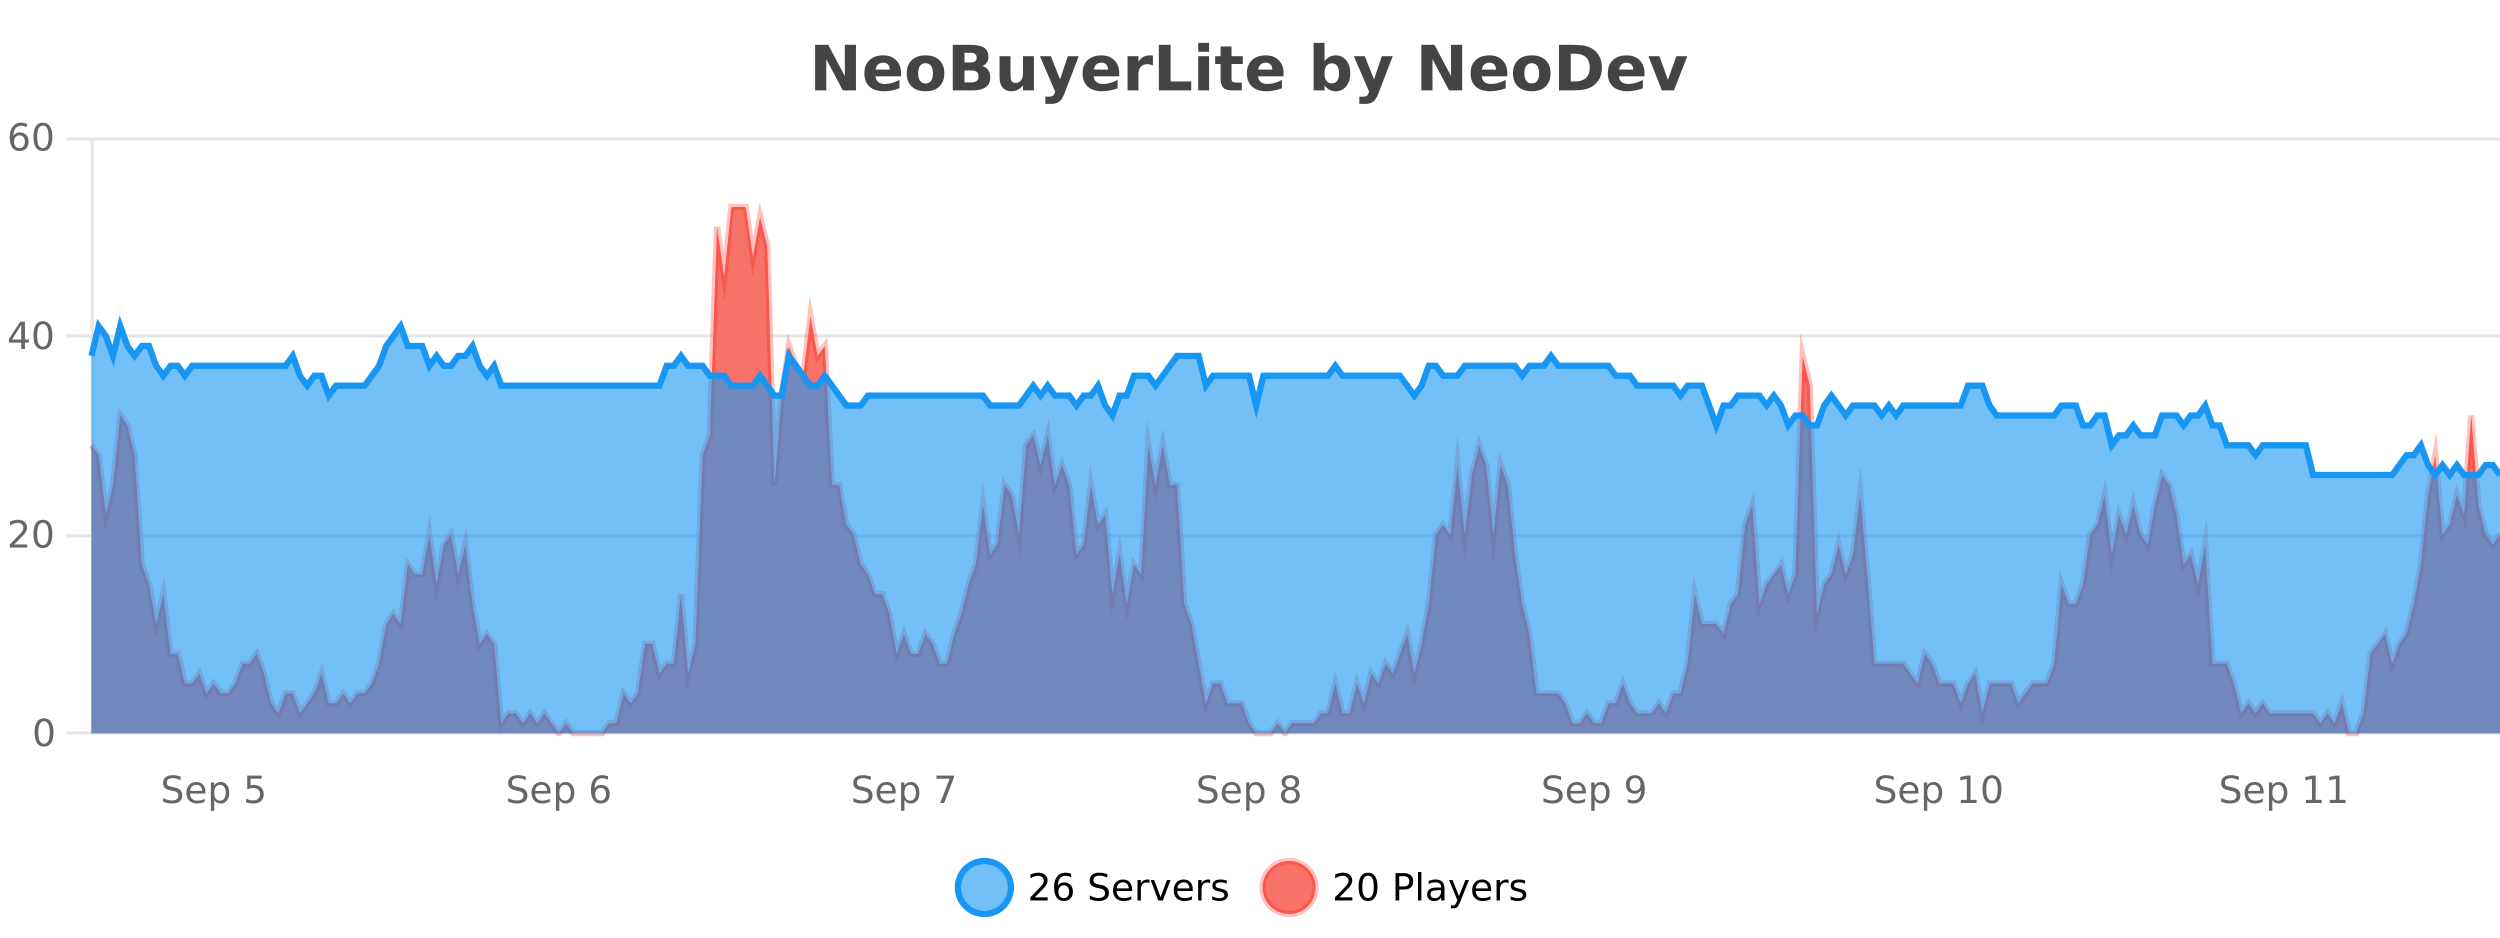 <?xml version="1.0" encoding="UTF-8"?>
<svg xmlns="http://www.w3.org/2000/svg" xmlns:xlink="http://www.w3.org/1999/xlink" width="800pt" height="300pt" viewBox="0 0 800 300" version="1.1">
<defs>
<clipPath id="clip1">
  <path d="M 278 263 L 352 263 L 352 300 L 278 300 Z M 278 263 "/>
</clipPath>
<clipPath id="clip2">
  <path d="M 375 263 L 450 263 L 450 300 L 375 300 Z M 375 263 "/>
</clipPath>
<clipPath id="clip3">
  <path d="M 29.27 66 L 800 66 L 800 234.602 L 29.27 234.602 Z M 29.27 66 "/>
</clipPath>
<clipPath id="clip4">
  <path d="M 28.27 43 L 800 43 L 800 235.602 L 28.27 235.602 Z M 28.27 43 "/>
</clipPath>
<clipPath id="clip5">
  <path d="M 29.27 104 L 800 104 L 800 234.602 L 29.27 234.602 Z M 29.27 104 "/>
</clipPath>
<clipPath id="clip6">
  <path d="M 28.27 76 L 800 76 L 800 181 L 28.27 181 Z M 28.27 76 "/>
</clipPath>
</defs>
<g id="surface1670121">
<rect x="0" y="0" width="800" height="300" style="fill:rgb(100%,100%,100%);fill-opacity:1;stroke:none;"/>
<path style="fill:none;stroke-width:1;stroke-linecap:butt;stroke-linejoin:miter;stroke:rgb(0%,0%,0%);stroke-opacity:0.098;stroke-miterlimit:10;" d="M 30 234.5 L 800 234.5 "/>
<path style="fill:none;stroke-width:1;stroke-linecap:butt;stroke-linejoin:miter;stroke:rgb(0%,0%,0%);stroke-opacity:0.098;stroke-miterlimit:10;" d="M 21.27 234.5 L 29 234.5 "/>
<path style="fill:none;stroke-width:1;stroke-linecap:butt;stroke-linejoin:miter;stroke:rgb(0%,0%,0%);stroke-opacity:0.098;stroke-miterlimit:10;" d="M 30 171.5 L 800 171.5 "/>
<path style="fill:none;stroke-width:1;stroke-linecap:butt;stroke-linejoin:miter;stroke:rgb(0%,0%,0%);stroke-opacity:0.098;stroke-miterlimit:10;" d="M 21.27 171.5 L 29 171.5 "/>
<path style="fill:none;stroke-width:1;stroke-linecap:butt;stroke-linejoin:miter;stroke:rgb(0%,0%,0%);stroke-opacity:0.098;stroke-miterlimit:10;" d="M 30 107.5 L 800 107.5 "/>
<path style="fill:none;stroke-width:1;stroke-linecap:butt;stroke-linejoin:miter;stroke:rgb(0%,0%,0%);stroke-opacity:0.098;stroke-miterlimit:10;" d="M 21.27 107.5 L 29 107.5 "/>
<path style="fill:none;stroke-width:1;stroke-linecap:butt;stroke-linejoin:miter;stroke:rgb(0%,0%,0%);stroke-opacity:0.098;stroke-miterlimit:10;" d="M 30 44.5 L 800 44.5 "/>
<path style="fill:none;stroke-width:1;stroke-linecap:butt;stroke-linejoin:miter;stroke:rgb(0%,0%,0%);stroke-opacity:0.098;stroke-miterlimit:10;" d="M 21.27 44.5 L 29 44.5 "/>
<path style=" stroke:none;fill-rule:nonzero;fill:rgb(9.02%,58.824%,95.294%);fill-opacity:0.6;" d="M 323.488 284 C 323.488 288.688 319.688 292.484 315.004 292.484 C 310.316 292.484 306.52 288.688 306.52 284 C 306.52 279.312 310.316 275.516 315.004 275.516 C 319.688 275.516 323.488 279.312 323.488 284 Z M 323.488 284 "/>
<g clip-path="url(#clip1)" clip-rule="nonzero">
<path style="fill:none;stroke-width:2;stroke-linecap:butt;stroke-linejoin:miter;stroke:rgb(9.02%,58.824%,95.294%);stroke-opacity:1;stroke-miterlimit:10;" d="M 323.488 284 C 323.488 288.688 319.688 292.484 315.004 292.484 C 310.316 292.484 306.52 288.688 306.52 284 C 306.52 279.312 310.316 275.516 315.004 275.516 C 319.688 275.516 323.488 279.312 323.488 284 Z M 323.488 284 "/>
</g>
<path style=" stroke:none;fill-rule:nonzero;fill:rgb(0%,0%,0%);fill-opacity:1;" d="M 331.117 287.156 L 335.258 287.156 L 335.258 288.156 L 329.695 288.156 L 329.695 287.156 C 330.141 286.699 330.75 286.078 331.523 285.297 C 332.305 284.508 332.793 283.996 332.992 283.766 C 333.375 283.352 333.641 282.996 333.789 282.703 C 333.945 282.402 334.023 282.109 334.023 281.828 C 334.023 281.359 333.855 280.98 333.523 280.688 C 333.199 280.398 332.777 280.25 332.258 280.25 C 331.883 280.25 331.484 280.312 331.07 280.438 C 330.664 280.562 330.227 280.762 329.758 281.031 L 329.758 279.828 C 330.234 279.641 330.68 279.5 331.086 279.406 C 331.5 279.305 331.883 279.25 332.227 279.25 C 333.133 279.25 333.855 279.48 334.398 279.938 C 334.938 280.387 335.211 280.992 335.211 281.75 C 335.211 282.105 335.141 282.445 335.008 282.766 C 334.871 283.09 334.625 283.469 334.273 283.906 C 334.168 284.023 333.855 284.352 333.336 284.891 C 332.812 285.434 332.074 286.188 331.117 287.156 Z M 340.422 283.312 C 339.891 283.312 339.469 283.496 339.156 283.859 C 338.844 284.227 338.688 284.719 338.688 285.344 C 338.688 285.98 338.844 286.48 339.156 286.844 C 339.469 287.211 339.891 287.391 340.422 287.391 C 340.953 287.391 341.367 287.211 341.672 286.844 C 341.984 286.48 342.141 285.98 342.141 285.344 C 342.141 284.719 341.984 284.227 341.672 283.859 C 341.367 283.496 340.953 283.312 340.422 283.312 Z M 342.766 279.594 L 342.766 280.672 C 342.461 280.539 342.16 280.434 341.859 280.359 C 341.555 280.289 341.258 280.25 340.969 280.25 C 340.188 280.25 339.586 280.516 339.172 281.047 C 338.766 281.57 338.531 282.359 338.469 283.422 C 338.695 283.09 338.984 282.836 339.328 282.656 C 339.68 282.469 340.066 282.375 340.484 282.375 C 341.359 282.375 342.051 282.641 342.562 283.172 C 343.07 283.703 343.328 284.43 343.328 285.344 C 343.328 286.25 343.062 286.977 342.531 287.516 C 342 288.059 341.297 288.328 340.422 288.328 C 339.398 288.328 338.625 287.945 338.094 287.172 C 337.562 286.391 337.297 285.266 337.297 283.797 C 337.297 282.414 337.625 281.309 338.281 280.484 C 338.938 279.664 339.816 279.25 340.922 279.25 C 341.211 279.25 341.508 279.281 341.812 279.344 C 342.113 279.398 342.43 279.48 342.766 279.594 Z M 354.324 279.688 L 354.324 280.844 C 353.875 280.637 353.449 280.48 353.043 280.375 C 352.645 280.262 352.266 280.203 351.902 280.203 C 351.254 280.203 350.754 280.328 350.402 280.578 C 350.059 280.828 349.887 281.188 349.887 281.656 C 349.887 282.043 350 282.336 350.23 282.531 C 350.457 282.73 350.902 282.887 351.559 283 L 352.262 283.156 C 353.145 283.324 353.797 283.621 354.215 284.047 C 354.641 284.465 354.855 285.027 354.855 285.734 C 354.855 286.59 354.566 287.234 353.996 287.672 C 353.434 288.109 352.598 288.328 351.496 288.328 C 351.09 288.328 350.652 288.281 350.184 288.188 C 349.715 288.094 349.23 287.953 348.73 287.766 L 348.73 286.547 C 349.207 286.82 349.676 287.023 350.137 287.156 C 350.605 287.293 351.059 287.359 351.496 287.359 C 352.172 287.359 352.691 287.23 353.059 286.969 C 353.434 286.699 353.621 286.32 353.621 285.828 C 353.621 285.402 353.484 285.07 353.215 284.828 C 352.953 284.578 352.52 284.398 351.918 284.281 L 351.199 284.141 C 350.312 283.965 349.672 283.688 349.277 283.312 C 348.891 282.938 348.699 282.418 348.699 281.75 C 348.699 280.969 348.969 280.359 349.512 279.922 C 350.051 279.477 350.801 279.25 351.762 279.25 C 352.176 279.25 352.594 279.289 353.012 279.359 C 353.438 279.434 353.875 279.543 354.324 279.688 Z M 362.27 284.609 L 362.27 285.125 L 357.301 285.125 C 357.352 285.875 357.574 286.445 357.973 286.828 C 358.379 287.215 358.934 287.406 359.645 287.406 C 360.059 287.406 360.461 287.359 360.848 287.266 C 361.242 287.164 361.633 287.008 362.02 286.797 L 362.02 287.828 C 361.621 287.984 361.223 288.105 360.816 288.188 C 360.41 288.281 359.996 288.328 359.582 288.328 C 358.539 288.328 357.711 288.027 357.098 287.422 C 356.48 286.809 356.176 285.98 356.176 284.938 C 356.176 283.867 356.465 283.016 357.051 282.391 C 357.633 281.758 358.414 281.438 359.395 281.438 C 360.277 281.438 360.977 281.727 361.488 282.297 C 362.008 282.859 362.27 283.633 362.27 284.609 Z M 361.191 284.281 C 361.18 283.699 361.012 283.23 360.691 282.875 C 360.367 282.523 359.941 282.344 359.41 282.344 C 358.805 282.344 358.32 282.516 357.957 282.859 C 357.602 283.203 357.398 283.684 357.348 284.297 Z M 367.84 282.594 C 367.715 282.531 367.578 282.484 367.434 282.453 C 367.297 282.414 367.141 282.391 366.965 282.391 C 366.359 282.391 365.891 282.59 365.559 282.984 C 365.234 283.383 365.074 283.953 365.074 284.703 L 365.074 288.156 L 363.996 288.156 L 363.996 281.594 L 365.074 281.594 L 365.074 282.609 C 365.301 282.215 365.598 281.922 365.965 281.734 C 366.328 281.539 366.77 281.438 367.293 281.438 C 367.363 281.438 367.441 281.445 367.527 281.453 C 367.621 281.465 367.719 281.48 367.824 281.5 Z M 368.195 281.594 L 369.336 281.594 L 371.383 287.094 L 373.445 281.594 L 374.586 281.594 L 372.117 288.156 L 370.648 288.156 Z M 381.688 284.609 L 381.688 285.125 L 376.719 285.125 C 376.77 285.875 376.992 286.445 377.391 286.828 C 377.797 287.215 378.352 287.406 379.062 287.406 C 379.477 287.406 379.879 287.359 380.266 287.266 C 380.66 287.164 381.051 287.008 381.438 286.797 L 381.438 287.828 C 381.039 287.984 380.641 288.105 380.234 288.188 C 379.828 288.281 379.414 288.328 379 288.328 C 377.957 288.328 377.129 288.027 376.516 287.422 C 375.898 286.809 375.594 285.98 375.594 284.938 C 375.594 283.867 375.883 283.016 376.469 282.391 C 377.051 281.758 377.832 281.438 378.812 281.438 C 379.695 281.438 380.395 281.727 380.906 282.297 C 381.426 282.859 381.688 283.633 381.688 284.609 Z M 380.609 284.281 C 380.598 283.699 380.43 283.23 380.109 282.875 C 379.785 282.523 379.359 282.344 378.828 282.344 C 378.223 282.344 377.738 282.516 377.375 282.859 C 377.02 283.203 376.816 283.684 376.766 284.297 Z M 387.258 282.594 C 387.133 282.531 386.996 282.484 386.852 282.453 C 386.715 282.414 386.559 282.391 386.383 282.391 C 385.777 282.391 385.309 282.59 384.977 282.984 C 384.652 283.383 384.492 283.953 384.492 284.703 L 384.492 288.156 L 383.414 288.156 L 383.414 281.594 L 384.492 281.594 L 384.492 282.609 C 384.719 282.215 385.016 281.922 385.383 281.734 C 385.746 281.539 386.188 281.438 386.711 281.438 C 386.781 281.438 386.859 281.445 386.945 281.453 C 387.039 281.465 387.137 281.48 387.242 281.5 Z M 392.566 281.781 L 392.566 282.812 C 392.262 282.656 391.945 282.543 391.613 282.469 C 391.289 282.387 390.949 282.344 390.598 282.344 C 390.066 282.344 389.664 282.43 389.395 282.594 C 389.121 282.75 388.988 282.996 388.988 283.328 C 388.988 283.578 389.082 283.777 389.27 283.922 C 389.465 284.059 389.855 284.188 390.441 284.312 L 390.801 284.406 C 391.57 284.562 392.117 284.793 392.441 285.094 C 392.762 285.398 392.926 285.812 392.926 286.344 C 392.926 286.961 392.68 287.445 392.191 287.797 C 391.711 288.152 391.051 288.328 390.207 288.328 C 389.852 288.328 389.48 288.289 389.098 288.219 C 388.723 288.156 388.324 288.059 387.91 287.922 L 387.91 286.797 C 388.305 287.008 388.695 287.164 389.082 287.266 C 389.465 287.371 389.852 287.422 390.238 287.422 C 390.738 287.422 391.121 287.34 391.395 287.172 C 391.676 286.996 391.816 286.746 391.816 286.422 C 391.816 286.133 391.715 285.906 391.52 285.75 C 391.32 285.594 390.887 285.445 390.223 285.297 L 389.848 285.219 C 389.18 285.074 388.695 284.855 388.395 284.562 C 388.102 284.273 387.957 283.875 387.957 283.375 C 387.957 282.75 388.176 282.273 388.613 281.938 C 389.051 281.605 389.668 281.438 390.473 281.438 C 390.867 281.438 391.242 281.469 391.598 281.531 C 391.949 281.586 392.273 281.668 392.566 281.781 Z M 325.004 277.016 "/>
<path style=" stroke:none;fill-rule:nonzero;fill:rgb(96.863%,44.706%,40.784%);fill-opacity:1;" d="M 420.988 284 C 420.988 288.688 417.191 292.484 412.504 292.484 C 407.82 292.484 404.02 288.688 404.02 284 C 404.02 279.312 407.82 275.516 412.504 275.516 C 417.191 275.516 420.988 279.312 420.988 284 Z M 420.988 284 "/>
<g clip-path="url(#clip2)" clip-rule="nonzero">
<path style="fill:none;stroke-width:2;stroke-linecap:butt;stroke-linejoin:miter;stroke:rgb(100%,4.706%,0%);stroke-opacity:0.247;stroke-miterlimit:10;" d="M 420.988 284 C 420.988 288.688 417.191 292.484 412.504 292.484 C 407.82 292.484 404.02 288.688 404.02 284 C 404.02 279.312 407.82 275.516 412.504 275.516 C 417.191 275.516 420.988 279.312 420.988 284 Z M 420.988 284 "/>
</g>
<path style=" stroke:none;fill-rule:nonzero;fill:rgb(0%,0%,0%);fill-opacity:1;" d="M 428.617 287.156 L 432.758 287.156 L 432.758 288.156 L 427.195 288.156 L 427.195 287.156 C 427.641 286.699 428.25 286.078 429.023 285.297 C 429.805 284.508 430.293 283.996 430.492 283.766 C 430.875 283.352 431.141 282.996 431.289 282.703 C 431.445 282.402 431.523 282.109 431.523 281.828 C 431.523 281.359 431.355 280.98 431.023 280.688 C 430.699 280.398 430.277 280.25 429.758 280.25 C 429.383 280.25 428.984 280.312 428.57 280.438 C 428.164 280.562 427.727 280.762 427.258 281.031 L 427.258 279.828 C 427.734 279.641 428.18 279.5 428.586 279.406 C 429 279.305 429.383 279.25 429.727 279.25 C 430.633 279.25 431.355 279.48 431.898 279.938 C 432.438 280.387 432.711 280.992 432.711 281.75 C 432.711 282.105 432.641 282.445 432.508 282.766 C 432.371 283.09 432.125 283.469 431.773 283.906 C 431.668 284.023 431.355 284.352 430.836 284.891 C 430.312 285.434 429.574 286.188 428.617 287.156 Z M 437.766 280.188 C 437.16 280.188 436.703 280.492 436.391 281.094 C 436.086 281.688 435.938 282.59 435.938 283.797 C 435.938 284.996 436.086 285.898 436.391 286.5 C 436.703 287.094 437.16 287.391 437.766 287.391 C 438.379 287.391 438.836 287.094 439.141 286.5 C 439.453 285.898 439.609 284.996 439.609 283.797 C 439.609 282.59 439.453 281.688 439.141 281.094 C 438.836 280.492 438.379 280.188 437.766 280.188 Z M 437.766 279.25 C 438.742 279.25 439.492 279.641 440.016 280.422 C 440.535 281.195 440.797 282.32 440.797 283.797 C 440.797 285.266 440.535 286.391 440.016 287.172 C 439.492 287.945 438.742 288.328 437.766 288.328 C 436.785 288.328 436.035 287.945 435.516 287.172 C 435.004 286.391 434.75 285.266 434.75 283.797 C 434.75 282.32 435.004 281.195 435.516 280.422 C 436.035 279.641 436.785 279.25 437.766 279.25 Z M 447.762 280.375 L 447.762 283.672 L 449.246 283.672 C 449.797 283.672 450.223 283.531 450.527 283.25 C 450.828 282.961 450.98 282.547 450.98 282.016 C 450.98 281.496 450.828 281.094 450.527 280.812 C 450.223 280.523 449.797 280.375 449.246 280.375 Z M 446.574 279.406 L 449.246 279.406 C 450.234 279.406 450.98 279.633 451.48 280.078 C 451.98 280.516 452.23 281.164 452.23 282.016 C 452.23 282.883 451.98 283.539 451.48 283.984 C 450.98 284.422 450.234 284.641 449.246 284.641 L 447.762 284.641 L 447.762 288.156 L 446.574 288.156 Z M 453.766 279.031 L 454.844 279.031 L 454.844 288.156 L 453.766 288.156 Z M 460.082 284.859 C 459.215 284.859 458.613 284.961 458.27 285.156 C 457.934 285.355 457.77 285.695 457.77 286.172 C 457.77 286.559 457.895 286.867 458.145 287.094 C 458.402 287.312 458.746 287.422 459.176 287.422 C 459.777 287.422 460.258 287.215 460.613 286.797 C 460.977 286.371 461.16 285.805 461.16 285.094 L 461.16 284.859 Z M 462.238 284.406 L 462.238 288.156 L 461.16 288.156 L 461.16 287.156 C 460.91 287.555 460.602 287.852 460.238 288.047 C 459.871 288.234 459.426 288.328 458.895 288.328 C 458.215 288.328 457.68 288.141 457.285 287.766 C 456.887 287.383 456.691 286.875 456.691 286.25 C 456.691 285.512 456.934 284.953 457.426 284.578 C 457.926 284.203 458.664 284.016 459.645 284.016 L 461.16 284.016 L 461.16 283.906 C 461.16 283.406 460.992 283.023 460.66 282.75 C 460.336 282.48 459.883 282.344 459.301 282.344 C 458.926 282.344 458.555 282.391 458.191 282.484 C 457.836 282.578 457.496 282.715 457.176 282.891 L 457.176 281.891 C 457.57 281.734 457.949 281.621 458.316 281.547 C 458.691 281.477 459.055 281.438 459.41 281.438 C 460.355 281.438 461.066 281.684 461.535 282.172 C 462.004 282.664 462.238 283.406 462.238 284.406 Z M 467.188 288.766 C 466.883 289.547 466.586 290.055 466.297 290.297 C 466.004 290.535 465.617 290.656 465.141 290.656 L 464.281 290.656 L 464.281 289.75 L 464.906 289.75 C 465.207 289.75 465.438 289.676 465.594 289.531 C 465.758 289.395 465.941 289.066 466.141 288.547 L 466.344 288.047 L 463.688 281.594 L 464.828 281.594 L 466.875 286.719 L 468.938 281.594 L 470.078 281.594 Z M 477.18 284.609 L 477.18 285.125 L 472.211 285.125 C 472.262 285.875 472.484 286.445 472.883 286.828 C 473.289 287.215 473.844 287.406 474.555 287.406 C 474.969 287.406 475.371 287.359 475.758 287.266 C 476.152 287.164 476.543 287.008 476.93 286.797 L 476.93 287.828 C 476.531 287.984 476.133 288.105 475.727 288.188 C 475.32 288.281 474.906 288.328 474.492 288.328 C 473.449 288.328 472.621 288.027 472.008 287.422 C 471.391 286.809 471.086 285.98 471.086 284.938 C 471.086 283.867 471.375 283.016 471.961 282.391 C 472.543 281.758 473.324 281.438 474.305 281.438 C 475.188 281.438 475.887 281.727 476.398 282.297 C 476.918 282.859 477.18 283.633 477.18 284.609 Z M 476.102 284.281 C 476.09 283.699 475.922 283.23 475.602 282.875 C 475.277 282.523 474.852 282.344 474.32 282.344 C 473.715 282.344 473.23 282.516 472.867 282.859 C 472.512 283.203 472.309 283.684 472.258 284.297 Z M 482.75 282.594 C 482.625 282.531 482.488 282.484 482.344 282.453 C 482.207 282.414 482.051 282.391 481.875 282.391 C 481.27 282.391 480.801 282.59 480.469 282.984 C 480.145 283.383 479.984 283.953 479.984 284.703 L 479.984 288.156 L 478.906 288.156 L 478.906 281.594 L 479.984 281.594 L 479.984 282.609 C 480.211 282.215 480.508 281.922 480.875 281.734 C 481.238 281.539 481.68 281.438 482.203 281.438 C 482.273 281.438 482.352 281.445 482.438 281.453 C 482.531 281.465 482.629 281.48 482.734 281.5 Z M 488.055 281.781 L 488.055 282.812 C 487.75 282.656 487.434 282.543 487.102 282.469 C 486.777 282.387 486.438 282.344 486.086 282.344 C 485.555 282.344 485.152 282.43 484.883 282.594 C 484.609 282.75 484.477 282.996 484.477 283.328 C 484.477 283.578 484.57 283.777 484.758 283.922 C 484.953 284.059 485.344 284.188 485.93 284.312 L 486.289 284.406 C 487.059 284.562 487.605 284.793 487.93 285.094 C 488.25 285.398 488.414 285.812 488.414 286.344 C 488.414 286.961 488.168 287.445 487.68 287.797 C 487.199 288.152 486.539 288.328 485.695 288.328 C 485.34 288.328 484.969 288.289 484.586 288.219 C 484.211 288.156 483.812 288.059 483.398 287.922 L 483.398 286.797 C 483.793 287.008 484.184 287.164 484.57 287.266 C 484.953 287.371 485.34 287.422 485.727 287.422 C 486.227 287.422 486.609 287.34 486.883 287.172 C 487.164 286.996 487.305 286.746 487.305 286.422 C 487.305 286.133 487.203 285.906 487.008 285.75 C 486.809 285.594 486.375 285.445 485.711 285.297 L 485.336 285.219 C 484.668 285.074 484.184 284.855 483.883 284.562 C 483.59 284.273 483.445 283.875 483.445 283.375 C 483.445 282.75 483.664 282.273 484.102 281.938 C 484.539 281.605 485.156 281.438 485.961 281.438 C 486.355 281.438 486.73 281.469 487.086 281.531 C 487.438 281.586 487.762 281.668 488.055 281.781 Z M 422.504 277.016 "/>
<path style=" stroke:none;fill-rule:nonzero;fill:rgb(26.667%,26.667%,26.667%);fill-opacity:1;" d="M 260.844 14.344 L 265.031 14.344 L 270.344 24.344 L 270.344 14.344 L 273.906 14.344 L 273.906 28.922 L 269.703 28.922 L 264.406 18.922 L 264.406 28.922 L 260.844 28.922 Z M 288.332 23.422 L 288.332 24.422 L 280.16 24.422 C 280.242 25.246 280.539 25.859 281.051 26.266 C 281.559 26.672 282.27 26.875 283.176 26.875 C 283.914 26.875 284.668 26.766 285.441 26.547 C 286.211 26.328 287.004 26 287.816 25.562 L 287.816 28.25 C 286.992 28.562 286.164 28.797 285.332 28.953 C 284.508 29.117 283.684 29.203 282.863 29.203 C 280.883 29.203 279.34 28.703 278.238 27.703 C 277.145 26.695 276.598 25.281 276.598 23.469 C 276.598 21.68 277.133 20.273 278.207 19.25 C 279.289 18.23 280.773 17.719 282.66 17.719 C 284.379 17.719 285.754 18.242 286.785 19.281 C 287.816 20.312 288.332 21.695 288.332 23.422 Z M 284.738 22.266 C 284.738 21.602 284.543 21.062 284.16 20.656 C 283.773 20.25 283.27 20.047 282.645 20.047 C 281.965 20.047 281.414 20.242 280.988 20.625 C 280.57 21 280.309 21.547 280.207 22.266 Z M 296.195 20.219 C 295.414 20.219 294.82 20.5 294.414 21.062 C 294.008 21.617 293.805 22.418 293.805 23.469 C 293.805 24.512 294.008 25.312 294.414 25.875 C 294.82 26.43 295.414 26.703 296.195 26.703 C 296.953 26.703 297.531 26.43 297.93 25.875 C 298.336 25.312 298.539 24.512 298.539 23.469 C 298.539 22.418 298.336 21.617 297.93 21.062 C 297.531 20.5 296.953 20.219 296.195 20.219 Z M 296.195 17.719 C 298.07 17.719 299.531 18.23 300.586 19.25 C 301.648 20.262 302.18 21.668 302.18 23.469 C 302.18 25.262 301.648 26.668 300.586 27.688 C 299.531 28.699 298.07 29.203 296.195 29.203 C 294.297 29.203 292.82 28.699 291.758 27.688 C 290.695 26.668 290.164 25.262 290.164 23.469 C 290.164 21.668 290.695 20.262 291.758 19.25 C 292.82 18.23 294.297 17.719 296.195 17.719 Z M 310.715 19.984 C 311.309 19.984 311.754 19.855 312.059 19.594 C 312.371 19.336 312.527 18.949 312.527 18.438 C 312.527 17.938 312.371 17.559 312.059 17.297 C 311.754 17.039 311.309 16.906 310.715 16.906 L 308.637 16.906 L 308.637 19.984 Z M 310.84 26.359 C 311.598 26.359 312.168 26.203 312.543 25.891 C 312.926 25.57 313.121 25.086 313.121 24.438 C 313.121 23.805 312.934 23.328 312.559 23.016 C 312.184 22.703 311.609 22.547 310.84 22.547 L 308.637 22.547 L 308.637 26.359 Z M 314.34 21.125 C 315.152 21.355 315.777 21.789 316.215 22.422 C 316.66 23.047 316.887 23.82 316.887 24.734 C 316.887 26.141 316.406 27.195 315.449 27.891 C 314.5 28.578 313.059 28.922 311.121 28.922 L 304.887 28.922 L 304.887 14.344 L 310.527 14.344 C 312.547 14.344 314.012 14.652 314.918 15.266 C 315.832 15.871 316.293 16.852 316.293 18.203 C 316.293 18.914 316.125 19.516 315.793 20.016 C 315.457 20.508 314.973 20.875 314.34 21.125 Z M 319.852 24.656 L 319.852 17.984 L 323.367 17.984 L 323.367 19.078 C 323.367 19.672 323.359 20.418 323.352 21.312 C 323.352 22.211 323.352 22.805 323.352 23.094 C 323.352 23.98 323.371 24.617 323.414 25 C 323.465 25.387 323.543 25.668 323.648 25.844 C 323.793 26.074 323.98 26.25 324.211 26.375 C 324.438 26.5 324.703 26.562 325.008 26.562 C 325.734 26.562 326.309 26.281 326.727 25.719 C 327.141 25.156 327.352 24.383 327.352 23.391 L 327.352 17.984 L 330.852 17.984 L 330.852 28.922 L 327.352 28.922 L 327.352 27.344 C 326.82 27.98 326.258 28.449 325.664 28.75 C 325.078 29.051 324.434 29.203 323.727 29.203 C 322.465 29.203 321.5 28.82 320.836 28.047 C 320.18 27.266 319.852 26.137 319.852 24.656 Z M 332.773 17.984 L 336.258 17.984 L 339.211 25.406 L 341.711 17.984 L 345.195 17.984 L 340.602 29.953 C 340.141 31.172 339.602 32.02 338.977 32.5 C 338.359 32.988 337.555 33.234 336.555 33.234 L 334.523 33.234 L 334.523 30.938 L 335.617 30.938 C 336.211 30.938 336.641 30.844 336.914 30.656 C 337.184 30.469 337.391 30.129 337.539 29.641 L 337.648 29.344 Z M 358.156 23.422 L 358.156 24.422 L 349.984 24.422 C 350.066 25.246 350.363 25.859 350.875 26.266 C 351.383 26.672 352.094 26.875 353 26.875 C 353.738 26.875 354.492 26.766 355.266 26.547 C 356.035 26.328 356.828 26 357.641 25.562 L 357.641 28.25 C 356.816 28.562 355.988 28.797 355.156 28.953 C 354.332 29.117 353.508 29.203 352.688 29.203 C 350.707 29.203 349.164 28.703 348.062 27.703 C 346.969 26.695 346.422 25.281 346.422 23.469 C 346.422 21.68 346.957 20.273 348.031 19.25 C 349.113 18.23 350.598 17.719 352.484 17.719 C 354.203 17.719 355.578 18.242 356.609 19.281 C 357.641 20.312 358.156 21.695 358.156 23.422 Z M 354.562 22.266 C 354.562 21.602 354.367 21.062 353.984 20.656 C 353.598 20.25 353.094 20.047 352.469 20.047 C 351.789 20.047 351.238 20.242 350.812 20.625 C 350.395 21 350.133 21.547 350.031 22.266 Z M 368.938 20.969 C 368.625 20.824 368.316 20.719 368.016 20.656 C 367.711 20.586 367.41 20.547 367.109 20.547 C 366.203 20.547 365.504 20.836 365.016 21.406 C 364.535 21.98 364.297 22.805 364.297 23.875 L 364.297 28.922 L 360.812 28.922 L 360.812 17.984 L 364.297 17.984 L 364.297 19.781 C 364.742 19.062 365.258 18.543 365.844 18.219 C 366.426 17.887 367.125 17.719 367.938 17.719 C 368.062 17.719 368.191 17.727 368.328 17.734 C 368.461 17.746 368.66 17.766 368.922 17.797 Z M 370.836 14.344 L 374.586 14.344 L 374.586 26.078 L 381.195 26.078 L 381.195 28.922 L 370.836 28.922 Z M 383.422 17.984 L 386.906 17.984 L 386.906 28.922 L 383.422 28.922 Z M 383.422 13.719 L 386.906 13.719 L 386.906 16.578 L 383.422 16.578 Z M 394.09 14.875 L 394.09 17.984 L 397.699 17.984 L 397.699 20.484 L 394.09 20.484 L 394.09 25.125 C 394.09 25.637 394.188 25.98 394.387 26.156 C 394.594 26.336 394.996 26.422 395.59 26.422 L 397.387 26.422 L 397.387 28.922 L 394.387 28.922 C 393.012 28.922 392.031 28.637 391.449 28.062 C 390.875 27.48 390.59 26.5 390.59 25.125 L 390.59 20.484 L 388.855 20.484 L 388.855 17.984 L 390.59 17.984 L 390.59 14.875 Z M 410.742 23.422 L 410.742 24.422 L 402.57 24.422 C 402.652 25.246 402.949 25.859 403.461 26.266 C 403.969 26.672 404.68 26.875 405.586 26.875 C 406.324 26.875 407.078 26.766 407.852 26.547 C 408.621 26.328 409.414 26 410.227 25.562 L 410.227 28.25 C 409.402 28.562 408.574 28.797 407.742 28.953 C 406.918 29.117 406.094 29.203 405.273 29.203 C 403.293 29.203 401.75 28.703 400.648 27.703 C 399.555 26.695 399.008 25.281 399.008 23.469 C 399.008 21.68 399.543 20.273 400.617 19.25 C 401.699 18.23 403.184 17.719 405.07 17.719 C 406.789 17.719 408.164 18.242 409.195 19.281 C 410.227 20.312 410.742 21.695 410.742 23.422 Z M 407.148 22.266 C 407.148 21.602 406.953 21.062 406.57 20.656 C 406.184 20.25 405.68 20.047 405.055 20.047 C 404.375 20.047 403.824 20.242 403.398 20.625 C 402.98 21 402.719 21.547 402.617 22.266 Z M 426.18 26.672 C 426.93 26.672 427.5 26.402 427.898 25.859 C 428.293 25.309 428.492 24.512 428.492 23.469 C 428.492 22.43 428.293 21.637 427.898 21.094 C 427.5 20.543 426.93 20.266 426.18 20.266 C 425.43 20.266 424.852 20.543 424.445 21.094 C 424.047 21.637 423.852 22.43 423.852 23.469 C 423.852 24.5 424.047 25.293 424.445 25.844 C 424.852 26.398 425.43 26.672 426.18 26.672 Z M 423.852 19.578 C 424.34 18.945 424.875 18.477 425.461 18.172 C 426.043 17.871 426.715 17.719 427.477 17.719 C 428.828 17.719 429.938 18.258 430.805 19.328 C 431.668 20.402 432.102 21.781 432.102 23.469 C 432.102 25.148 431.668 26.523 430.805 27.594 C 429.938 28.668 428.828 29.203 427.477 29.203 C 426.715 29.203 426.043 29.051 425.461 28.75 C 424.875 28.449 424.34 27.98 423.852 27.344 L 423.852 28.922 L 420.367 28.922 L 420.367 13.719 L 423.852 13.719 Z M 433.242 17.984 L 436.727 17.984 L 439.68 25.406 L 442.18 17.984 L 445.664 17.984 L 441.07 29.953 C 440.609 31.172 440.07 32.02 439.445 32.5 C 438.828 32.988 438.023 33.234 437.023 33.234 L 434.992 33.234 L 434.992 30.938 L 436.086 30.938 C 436.68 30.938 437.109 30.844 437.383 30.656 C 437.652 30.469 437.859 30.129 438.008 29.641 L 438.117 29.344 Z M 454.836 14.344 L 459.023 14.344 L 464.336 24.344 L 464.336 14.344 L 467.898 14.344 L 467.898 28.922 L 463.695 28.922 L 458.398 18.922 L 458.398 28.922 L 454.836 28.922 Z M 482.328 23.422 L 482.328 24.422 L 474.156 24.422 C 474.238 25.246 474.535 25.859 475.047 26.266 C 475.555 26.672 476.266 26.875 477.172 26.875 C 477.91 26.875 478.664 26.766 479.438 26.547 C 480.207 26.328 481 26 481.812 25.562 L 481.812 28.25 C 480.988 28.562 480.16 28.797 479.328 28.953 C 478.504 29.117 477.68 29.203 476.859 29.203 C 474.879 29.203 473.336 28.703 472.234 27.703 C 471.141 26.695 470.594 25.281 470.594 23.469 C 470.594 21.68 471.129 20.273 472.203 19.25 C 473.285 18.23 474.77 17.719 476.656 17.719 C 478.375 17.719 479.75 18.242 480.781 19.281 C 481.812 20.312 482.328 21.695 482.328 23.422 Z M 478.734 22.266 C 478.734 21.602 478.539 21.062 478.156 20.656 C 477.77 20.25 477.266 20.047 476.641 20.047 C 475.961 20.047 475.41 20.242 474.984 20.625 C 474.566 21 474.305 21.547 474.203 22.266 Z M 490.188 20.219 C 489.406 20.219 488.812 20.5 488.406 21.062 C 488 21.617 487.797 22.418 487.797 23.469 C 487.797 24.512 488 25.312 488.406 25.875 C 488.812 26.43 489.406 26.703 490.188 26.703 C 490.945 26.703 491.523 26.43 491.922 25.875 C 492.328 25.312 492.531 24.512 492.531 23.469 C 492.531 22.418 492.328 21.617 491.922 21.062 C 491.523 20.5 490.945 20.219 490.188 20.219 Z M 490.188 17.719 C 492.062 17.719 493.523 18.23 494.578 19.25 C 495.641 20.262 496.172 21.668 496.172 23.469 C 496.172 25.262 495.641 26.668 494.578 27.688 C 493.523 28.699 492.062 29.203 490.188 29.203 C 488.289 29.203 486.812 28.699 485.75 27.688 C 484.688 26.668 484.156 25.262 484.156 23.469 C 484.156 21.668 484.688 20.262 485.75 19.25 C 486.812 18.23 488.289 17.719 490.188 17.719 Z M 502.633 17.188 L 502.633 26.078 L 503.977 26.078 C 505.516 26.078 506.695 25.699 507.508 24.938 C 508.32 24.18 508.727 23.07 508.727 21.609 C 508.727 20.172 508.32 19.078 507.508 18.328 C 506.703 17.57 505.527 17.188 503.977 17.188 Z M 498.883 14.344 L 502.836 14.344 C 505.055 14.344 506.703 14.5 507.789 14.812 C 508.871 15.125 509.797 15.664 510.57 16.422 C 511.258 17.078 511.766 17.84 512.102 18.703 C 512.434 19.559 512.602 20.527 512.602 21.609 C 512.602 22.715 512.434 23.699 512.102 24.562 C 511.766 25.43 511.258 26.188 510.57 26.844 C 509.789 27.594 508.852 28.133 507.758 28.453 C 506.664 28.766 505.023 28.922 502.836 28.922 L 498.883 28.922 Z M 526.234 23.422 L 526.234 24.422 L 518.062 24.422 C 518.145 25.246 518.441 25.859 518.953 26.266 C 519.461 26.672 520.172 26.875 521.078 26.875 C 521.816 26.875 522.57 26.766 523.344 26.547 C 524.113 26.328 524.906 26 525.719 25.562 L 525.719 28.25 C 524.895 28.562 524.066 28.797 523.234 28.953 C 522.41 29.117 521.586 29.203 520.766 29.203 C 518.785 29.203 517.242 28.703 516.141 27.703 C 515.047 26.695 514.5 25.281 514.5 23.469 C 514.5 21.68 515.035 20.273 516.109 19.25 C 517.191 18.23 518.676 17.719 520.562 17.719 C 522.281 17.719 523.656 18.242 524.688 19.281 C 525.719 20.312 526.234 21.695 526.234 23.422 Z M 522.641 22.266 C 522.641 21.602 522.445 21.062 522.062 20.656 C 521.676 20.25 521.172 20.047 520.547 20.047 C 519.867 20.047 519.316 20.242 518.891 20.625 C 518.473 21 518.211 21.547 518.109 22.266 Z M 527.5 17.984 L 531 17.984 L 533.734 25.547 L 536.438 17.984 L 539.953 17.984 L 535.641 28.922 L 531.797 28.922 Z M 259 10.359 "/>
<path style="fill:none;stroke-width:1;stroke-linecap:butt;stroke-linejoin:miter;stroke:rgb(0%,0%,0%);stroke-opacity:0.098;stroke-miterlimit:10;" d="M 29 234.5 L 801 234.5 "/>
<path style=" stroke:none;fill-rule:nonzero;fill:rgb(40%,40%,40%);fill-opacity:1;" d="M 57.805 248.484 L 57.805 249.641 C 57.355 249.434 56.93 249.277 56.523 249.172 C 56.125 249.059 55.746 249 55.383 249 C 54.734 249 54.234 249.125 53.883 249.375 C 53.539 249.625 53.367 249.984 53.367 250.453 C 53.367 250.84 53.48 251.133 53.711 251.328 C 53.938 251.527 54.383 251.684 55.039 251.797 L 55.742 251.953 C 56.625 252.121 57.277 252.418 57.695 252.844 C 58.121 253.262 58.336 253.824 58.336 254.531 C 58.336 255.387 58.047 256.031 57.477 256.469 C 56.914 256.906 56.078 257.125 54.977 257.125 C 54.57 257.125 54.133 257.078 53.664 256.984 C 53.195 256.891 52.711 256.75 52.211 256.562 L 52.211 255.344 C 52.688 255.617 53.156 255.82 53.617 255.953 C 54.086 256.09 54.539 256.156 54.977 256.156 C 55.652 256.156 56.172 256.027 56.539 255.766 C 56.914 255.496 57.102 255.117 57.102 254.625 C 57.102 254.199 56.965 253.867 56.695 253.625 C 56.434 253.375 56 253.195 55.398 253.078 L 54.68 252.938 C 53.793 252.762 53.152 252.484 52.758 252.109 C 52.371 251.734 52.18 251.215 52.18 250.547 C 52.18 249.766 52.449 249.156 52.992 248.719 C 53.531 248.273 54.281 248.047 55.242 248.047 C 55.656 248.047 56.074 248.086 56.492 248.156 C 56.918 248.23 57.355 248.34 57.805 248.484 Z M 65.75 253.406 L 65.75 253.922 L 60.781 253.922 C 60.832 254.672 61.055 255.242 61.453 255.625 C 61.859 256.012 62.414 256.203 63.125 256.203 C 63.539 256.203 63.941 256.156 64.328 256.062 C 64.723 255.961 65.113 255.805 65.5 255.594 L 65.5 256.625 C 65.102 256.781 64.703 256.902 64.297 256.984 C 63.891 257.078 63.477 257.125 63.062 257.125 C 62.02 257.125 61.191 256.824 60.578 256.219 C 59.961 255.605 59.656 254.777 59.656 253.734 C 59.656 252.664 59.945 251.812 60.531 251.188 C 61.113 250.555 61.895 250.234 62.875 250.234 C 63.758 250.234 64.457 250.523 64.969 251.094 C 65.488 251.656 65.75 252.43 65.75 253.406 Z M 64.672 253.078 C 64.66 252.496 64.492 252.027 64.172 251.672 C 63.848 251.32 63.422 251.141 62.891 251.141 C 62.285 251.141 61.801 251.312 61.438 251.656 C 61.082 252 60.879 252.48 60.828 253.094 Z M 68.555 255.969 L 68.555 259.453 L 67.477 259.453 L 67.477 250.391 L 68.555 250.391 L 68.555 251.391 C 68.781 250.996 69.07 250.703 69.414 250.516 C 69.758 250.328 70.168 250.234 70.648 250.234 C 71.449 250.234 72.102 250.555 72.602 251.188 C 73.102 251.812 73.352 252.641 73.352 253.672 C 73.352 254.703 73.102 255.539 72.602 256.172 C 72.102 256.809 71.449 257.125 70.648 257.125 C 70.168 257.125 69.758 257.031 69.414 256.844 C 69.07 256.648 68.781 256.355 68.555 255.969 Z M 72.227 253.672 C 72.227 252.883 72.059 252.262 71.727 251.812 C 71.402 251.367 70.961 251.141 70.398 251.141 C 69.824 251.141 69.371 251.367 69.039 251.812 C 68.715 252.262 68.555 252.883 68.555 253.672 C 68.555 254.465 68.715 255.09 69.039 255.547 C 69.371 255.996 69.824 256.219 70.398 256.219 C 70.961 256.219 71.402 255.996 71.727 255.547 C 72.059 255.09 72.227 254.465 72.227 253.672 Z M 79.109 248.203 L 83.75 248.203 L 83.75 249.203 L 80.188 249.203 L 80.188 251.344 C 80.363 251.281 80.535 251.242 80.703 251.219 C 80.879 251.188 81.051 251.172 81.219 251.172 C 82.195 251.172 82.973 251.445 83.547 251.984 C 84.117 252.516 84.406 253.234 84.406 254.141 C 84.406 255.09 84.109 255.824 83.516 256.344 C 82.93 256.867 82.109 257.125 81.047 257.125 C 80.672 257.125 80.289 257.094 79.906 257.031 C 79.531 256.969 79.141 256.875 78.734 256.75 L 78.734 255.562 C 79.086 255.75 79.453 255.891 79.828 255.984 C 80.203 256.078 80.598 256.125 81.016 256.125 C 81.691 256.125 82.227 255.949 82.625 255.594 C 83.02 255.242 83.219 254.758 83.219 254.141 C 83.219 253.539 83.02 253.059 82.625 252.703 C 82.227 252.352 81.691 252.172 81.016 252.172 C 80.703 252.172 80.383 252.211 80.062 252.281 C 79.75 252.344 79.43 252.449 79.109 252.594 Z M 51.383 245.816 "/>
<path style=" stroke:none;fill-rule:nonzero;fill:rgb(40%,40%,40%);fill-opacity:1;" d="M 168.234 248.484 L 168.234 249.641 C 167.785 249.434 167.359 249.277 166.953 249.172 C 166.555 249.059 166.176 249 165.812 249 C 165.164 249 164.664 249.125 164.312 249.375 C 163.969 249.625 163.797 249.984 163.797 250.453 C 163.797 250.84 163.91 251.133 164.141 251.328 C 164.367 251.527 164.812 251.684 165.469 251.797 L 166.172 251.953 C 167.055 252.121 167.707 252.418 168.125 252.844 C 168.551 253.262 168.766 253.824 168.766 254.531 C 168.766 255.387 168.477 256.031 167.906 256.469 C 167.344 256.906 166.508 257.125 165.406 257.125 C 165 257.125 164.562 257.078 164.094 256.984 C 163.625 256.891 163.141 256.75 162.641 256.562 L 162.641 255.344 C 163.117 255.617 163.586 255.82 164.047 255.953 C 164.516 256.09 164.969 256.156 165.406 256.156 C 166.082 256.156 166.602 256.027 166.969 255.766 C 167.344 255.496 167.531 255.117 167.531 254.625 C 167.531 254.199 167.395 253.867 167.125 253.625 C 166.863 253.375 166.43 253.195 165.828 253.078 L 165.109 252.938 C 164.223 252.762 163.582 252.484 163.188 252.109 C 162.801 251.734 162.609 251.215 162.609 250.547 C 162.609 249.766 162.879 249.156 163.422 248.719 C 163.961 248.273 164.711 248.047 165.672 248.047 C 166.086 248.047 166.504 248.086 166.922 248.156 C 167.348 248.23 167.785 248.34 168.234 248.484 Z M 176.18 253.406 L 176.18 253.922 L 171.211 253.922 C 171.262 254.672 171.484 255.242 171.883 255.625 C 172.289 256.012 172.844 256.203 173.555 256.203 C 173.969 256.203 174.371 256.156 174.758 256.062 C 175.152 255.961 175.543 255.805 175.93 255.594 L 175.93 256.625 C 175.531 256.781 175.133 256.902 174.727 256.984 C 174.32 257.078 173.906 257.125 173.492 257.125 C 172.449 257.125 171.621 256.824 171.008 256.219 C 170.391 255.605 170.086 254.777 170.086 253.734 C 170.086 252.664 170.375 251.812 170.961 251.188 C 171.543 250.555 172.324 250.234 173.305 250.234 C 174.188 250.234 174.887 250.523 175.398 251.094 C 175.918 251.656 176.18 252.43 176.18 253.406 Z M 175.102 253.078 C 175.09 252.496 174.922 252.027 174.602 251.672 C 174.277 251.32 173.852 251.141 173.32 251.141 C 172.715 251.141 172.23 251.312 171.867 251.656 C 171.512 252 171.309 252.48 171.258 253.094 Z M 178.984 255.969 L 178.984 259.453 L 177.906 259.453 L 177.906 250.391 L 178.984 250.391 L 178.984 251.391 C 179.211 250.996 179.5 250.703 179.844 250.516 C 180.188 250.328 180.598 250.234 181.078 250.234 C 181.879 250.234 182.531 250.555 183.031 251.188 C 183.531 251.812 183.781 252.641 183.781 253.672 C 183.781 254.703 183.531 255.539 183.031 256.172 C 182.531 256.809 181.879 257.125 181.078 257.125 C 180.598 257.125 180.188 257.031 179.844 256.844 C 179.5 256.648 179.211 256.355 178.984 255.969 Z M 182.656 253.672 C 182.656 252.883 182.488 252.262 182.156 251.812 C 181.832 251.367 181.391 251.141 180.828 251.141 C 180.254 251.141 179.801 251.367 179.469 251.812 C 179.145 252.262 178.984 252.883 178.984 253.672 C 178.984 254.465 179.145 255.09 179.469 255.547 C 179.801 255.996 180.254 256.219 180.828 256.219 C 181.391 256.219 181.832 255.996 182.156 255.547 C 182.488 255.09 182.656 254.465 182.656 253.672 Z M 192.211 252.109 C 191.68 252.109 191.258 252.293 190.945 252.656 C 190.633 253.023 190.477 253.516 190.477 254.141 C 190.477 254.777 190.633 255.277 190.945 255.641 C 191.258 256.008 191.68 256.188 192.211 256.188 C 192.742 256.188 193.156 256.008 193.461 255.641 C 193.773 255.277 193.93 254.777 193.93 254.141 C 193.93 253.516 193.773 253.023 193.461 252.656 C 193.156 252.293 192.742 252.109 192.211 252.109 Z M 194.555 248.391 L 194.555 249.469 C 194.25 249.336 193.949 249.23 193.648 249.156 C 193.344 249.086 193.047 249.047 192.758 249.047 C 191.977 249.047 191.375 249.312 190.961 249.844 C 190.555 250.367 190.32 251.156 190.258 252.219 C 190.484 251.887 190.773 251.633 191.117 251.453 C 191.469 251.266 191.855 251.172 192.273 251.172 C 193.148 251.172 193.84 251.438 194.352 251.969 C 194.859 252.5 195.117 253.227 195.117 254.141 C 195.117 255.047 194.852 255.773 194.32 256.312 C 193.789 256.855 193.086 257.125 192.211 257.125 C 191.188 257.125 190.414 256.742 189.883 255.969 C 189.352 255.188 189.086 254.062 189.086 252.594 C 189.086 251.211 189.414 250.105 190.07 249.281 C 190.727 248.461 191.605 248.047 192.711 248.047 C 193 248.047 193.297 248.078 193.602 248.141 C 193.902 248.195 194.219 248.277 194.555 248.391 Z M 161.812 245.816 "/>
<path style=" stroke:none;fill-rule:nonzero;fill:rgb(40%,40%,40%);fill-opacity:1;" d="M 278.668 248.484 L 278.668 249.641 C 278.219 249.434 277.793 249.277 277.387 249.172 C 276.988 249.059 276.609 249 276.246 249 C 275.598 249 275.098 249.125 274.746 249.375 C 274.402 249.625 274.23 249.984 274.23 250.453 C 274.23 250.84 274.344 251.133 274.574 251.328 C 274.801 251.527 275.246 251.684 275.902 251.797 L 276.605 251.953 C 277.488 252.121 278.141 252.418 278.559 252.844 C 278.984 253.262 279.199 253.824 279.199 254.531 C 279.199 255.387 278.91 256.031 278.34 256.469 C 277.777 256.906 276.941 257.125 275.84 257.125 C 275.434 257.125 274.996 257.078 274.527 256.984 C 274.059 256.891 273.574 256.75 273.074 256.562 L 273.074 255.344 C 273.551 255.617 274.02 255.82 274.48 255.953 C 274.949 256.09 275.402 256.156 275.84 256.156 C 276.516 256.156 277.035 256.027 277.402 255.766 C 277.777 255.496 277.965 255.117 277.965 254.625 C 277.965 254.199 277.828 253.867 277.559 253.625 C 277.297 253.375 276.863 253.195 276.262 253.078 L 275.543 252.938 C 274.656 252.762 274.016 252.484 273.621 252.109 C 273.234 251.734 273.043 251.215 273.043 250.547 C 273.043 249.766 273.312 249.156 273.855 248.719 C 274.395 248.273 275.145 248.047 276.105 248.047 C 276.52 248.047 276.938 248.086 277.355 248.156 C 277.781 248.23 278.219 248.34 278.668 248.484 Z M 286.613 253.406 L 286.613 253.922 L 281.645 253.922 C 281.695 254.672 281.918 255.242 282.316 255.625 C 282.723 256.012 283.277 256.203 283.988 256.203 C 284.402 256.203 284.805 256.156 285.191 256.062 C 285.586 255.961 285.977 255.805 286.363 255.594 L 286.363 256.625 C 285.965 256.781 285.566 256.902 285.16 256.984 C 284.754 257.078 284.34 257.125 283.926 257.125 C 282.883 257.125 282.055 256.824 281.441 256.219 C 280.824 255.605 280.52 254.777 280.52 253.734 C 280.52 252.664 280.809 251.812 281.395 251.188 C 281.977 250.555 282.758 250.234 283.738 250.234 C 284.621 250.234 285.32 250.523 285.832 251.094 C 286.352 251.656 286.613 252.43 286.613 253.406 Z M 285.535 253.078 C 285.523 252.496 285.355 252.027 285.035 251.672 C 284.711 251.32 284.285 251.141 283.754 251.141 C 283.148 251.141 282.664 251.312 282.301 251.656 C 281.945 252 281.742 252.48 281.691 253.094 Z M 289.418 255.969 L 289.418 259.453 L 288.34 259.453 L 288.34 250.391 L 289.418 250.391 L 289.418 251.391 C 289.645 250.996 289.934 250.703 290.277 250.516 C 290.621 250.328 291.031 250.234 291.512 250.234 C 292.312 250.234 292.965 250.555 293.465 251.188 C 293.965 251.812 294.215 252.641 294.215 253.672 C 294.215 254.703 293.965 255.539 293.465 256.172 C 292.965 256.809 292.312 257.125 291.512 257.125 C 291.031 257.125 290.621 257.031 290.277 256.844 C 289.934 256.648 289.645 256.355 289.418 255.969 Z M 293.09 253.672 C 293.09 252.883 292.922 252.262 292.59 251.812 C 292.266 251.367 291.824 251.141 291.262 251.141 C 290.688 251.141 290.234 251.367 289.902 251.812 C 289.578 252.262 289.418 252.883 289.418 253.672 C 289.418 254.465 289.578 255.09 289.902 255.547 C 290.234 255.996 290.688 256.219 291.262 256.219 C 291.824 256.219 292.266 255.996 292.59 255.547 C 292.922 255.09 293.09 254.465 293.09 253.672 Z M 299.664 248.203 L 305.289 248.203 L 305.289 248.703 L 302.117 256.953 L 300.883 256.953 L 303.867 249.203 L 299.664 249.203 Z M 272.246 245.816 "/>
<path style=" stroke:none;fill-rule:nonzero;fill:rgb(40%,40%,40%);fill-opacity:1;" d="M 389.102 248.484 L 389.102 249.641 C 388.652 249.434 388.227 249.277 387.82 249.172 C 387.422 249.059 387.043 249 386.68 249 C 386.031 249 385.531 249.125 385.18 249.375 C 384.836 249.625 384.664 249.984 384.664 250.453 C 384.664 250.84 384.777 251.133 385.008 251.328 C 385.234 251.527 385.68 251.684 386.336 251.797 L 387.039 251.953 C 387.922 252.121 388.574 252.418 388.992 252.844 C 389.418 253.262 389.633 253.824 389.633 254.531 C 389.633 255.387 389.344 256.031 388.773 256.469 C 388.211 256.906 387.375 257.125 386.273 257.125 C 385.867 257.125 385.43 257.078 384.961 256.984 C 384.492 256.891 384.008 256.75 383.508 256.562 L 383.508 255.344 C 383.984 255.617 384.453 255.82 384.914 255.953 C 385.383 256.09 385.836 256.156 386.273 256.156 C 386.949 256.156 387.469 256.027 387.836 255.766 C 388.211 255.496 388.398 255.117 388.398 254.625 C 388.398 254.199 388.262 253.867 387.992 253.625 C 387.73 253.375 387.297 253.195 386.695 253.078 L 385.977 252.938 C 385.09 252.762 384.449 252.484 384.055 252.109 C 383.668 251.734 383.477 251.215 383.477 250.547 C 383.477 249.766 383.746 249.156 384.289 248.719 C 384.828 248.273 385.578 248.047 386.539 248.047 C 386.953 248.047 387.371 248.086 387.789 248.156 C 388.215 248.23 388.652 248.34 389.102 248.484 Z M 397.047 253.406 L 397.047 253.922 L 392.078 253.922 C 392.129 254.672 392.352 255.242 392.75 255.625 C 393.156 256.012 393.711 256.203 394.422 256.203 C 394.836 256.203 395.238 256.156 395.625 256.062 C 396.02 255.961 396.41 255.805 396.797 255.594 L 396.797 256.625 C 396.398 256.781 396 256.902 395.594 256.984 C 395.188 257.078 394.773 257.125 394.359 257.125 C 393.316 257.125 392.488 256.824 391.875 256.219 C 391.258 255.605 390.953 254.777 390.953 253.734 C 390.953 252.664 391.242 251.812 391.828 251.188 C 392.41 250.555 393.191 250.234 394.172 250.234 C 395.055 250.234 395.754 250.523 396.266 251.094 C 396.785 251.656 397.047 252.43 397.047 253.406 Z M 395.969 253.078 C 395.957 252.496 395.789 252.027 395.469 251.672 C 395.145 251.32 394.719 251.141 394.188 251.141 C 393.582 251.141 393.098 251.312 392.734 251.656 C 392.379 252 392.176 252.48 392.125 253.094 Z M 399.852 255.969 L 399.852 259.453 L 398.773 259.453 L 398.773 250.391 L 399.852 250.391 L 399.852 251.391 C 400.078 250.996 400.367 250.703 400.711 250.516 C 401.055 250.328 401.465 250.234 401.945 250.234 C 402.746 250.234 403.398 250.555 403.898 251.188 C 404.398 251.812 404.648 252.641 404.648 253.672 C 404.648 254.703 404.398 255.539 403.898 256.172 C 403.398 256.809 402.746 257.125 401.945 257.125 C 401.465 257.125 401.055 257.031 400.711 256.844 C 400.367 256.648 400.078 256.355 399.852 255.969 Z M 403.523 253.672 C 403.523 252.883 403.355 252.262 403.023 251.812 C 402.699 251.367 402.258 251.141 401.695 251.141 C 401.121 251.141 400.668 251.367 400.336 251.812 C 400.012 252.262 399.852 252.883 399.852 253.672 C 399.852 254.465 400.012 255.09 400.336 255.547 C 400.668 255.996 401.121 256.219 401.695 256.219 C 402.258 256.219 402.699 255.996 403.023 255.547 C 403.355 255.09 403.523 254.465 403.523 253.672 Z M 412.922 252.797 C 412.359 252.797 411.914 252.949 411.594 253.25 C 411.27 253.555 411.109 253.965 411.109 254.484 C 411.109 255.016 411.27 255.434 411.594 255.734 C 411.914 256.039 412.359 256.188 412.922 256.188 C 413.484 256.188 413.926 256.039 414.25 255.734 C 414.57 255.434 414.734 255.016 414.734 254.484 C 414.734 253.965 414.57 253.555 414.25 253.25 C 413.938 252.949 413.492 252.797 412.922 252.797 Z M 411.734 252.297 C 411.234 252.172 410.836 251.938 410.547 251.594 C 410.266 251.242 410.125 250.812 410.125 250.312 C 410.125 249.617 410.375 249.062 410.875 248.656 C 411.375 248.25 412.055 248.047 412.922 248.047 C 413.797 248.047 414.477 248.25 414.969 248.656 C 415.469 249.062 415.719 249.617 415.719 250.312 C 415.719 250.812 415.578 251.242 415.297 251.594 C 415.016 251.938 414.617 252.172 414.109 252.297 C 414.68 252.434 415.125 252.695 415.438 253.078 C 415.758 253.465 415.922 253.934 415.922 254.484 C 415.922 255.34 415.66 255.996 415.141 256.453 C 414.629 256.902 413.891 257.125 412.922 257.125 C 411.961 257.125 411.223 256.902 410.703 256.453 C 410.18 255.996 409.922 255.34 409.922 254.484 C 409.922 253.934 410.082 253.465 410.406 253.078 C 410.727 252.695 411.172 252.434 411.734 252.297 Z M 411.312 250.422 C 411.312 250.883 411.453 251.234 411.734 251.484 C 412.016 251.734 412.41 251.859 412.922 251.859 C 413.43 251.859 413.828 251.734 414.109 251.484 C 414.398 251.234 414.547 250.883 414.547 250.422 C 414.547 249.977 414.398 249.625 414.109 249.375 C 413.828 249.117 413.43 248.984 412.922 248.984 C 412.41 248.984 412.016 249.117 411.734 249.375 C 411.453 249.625 411.312 249.977 411.312 250.422 Z M 382.68 245.816 "/>
<path style=" stroke:none;fill-rule:nonzero;fill:rgb(40%,40%,40%);fill-opacity:1;" d="M 499.535 248.484 L 499.535 249.641 C 499.086 249.434 498.66 249.277 498.254 249.172 C 497.855 249.059 497.477 249 497.113 249 C 496.465 249 495.965 249.125 495.613 249.375 C 495.27 249.625 495.098 249.984 495.098 250.453 C 495.098 250.84 495.211 251.133 495.441 251.328 C 495.668 251.527 496.113 251.684 496.77 251.797 L 497.473 251.953 C 498.355 252.121 499.008 252.418 499.426 252.844 C 499.852 253.262 500.066 253.824 500.066 254.531 C 500.066 255.387 499.777 256.031 499.207 256.469 C 498.645 256.906 497.809 257.125 496.707 257.125 C 496.301 257.125 495.863 257.078 495.395 256.984 C 494.926 256.891 494.441 256.75 493.941 256.562 L 493.941 255.344 C 494.418 255.617 494.887 255.82 495.348 255.953 C 495.816 256.09 496.27 256.156 496.707 256.156 C 497.383 256.156 497.902 256.027 498.27 255.766 C 498.645 255.496 498.832 255.117 498.832 254.625 C 498.832 254.199 498.695 253.867 498.426 253.625 C 498.164 253.375 497.73 253.195 497.129 253.078 L 496.41 252.938 C 495.523 252.762 494.883 252.484 494.488 252.109 C 494.102 251.734 493.91 251.215 493.91 250.547 C 493.91 249.766 494.18 249.156 494.723 248.719 C 495.262 248.273 496.012 248.047 496.973 248.047 C 497.387 248.047 497.805 248.086 498.223 248.156 C 498.648 248.23 499.086 248.34 499.535 248.484 Z M 507.48 253.406 L 507.48 253.922 L 502.512 253.922 C 502.562 254.672 502.785 255.242 503.184 255.625 C 503.59 256.012 504.145 256.203 504.855 256.203 C 505.27 256.203 505.672 256.156 506.059 256.062 C 506.453 255.961 506.844 255.805 507.23 255.594 L 507.23 256.625 C 506.832 256.781 506.434 256.902 506.027 256.984 C 505.621 257.078 505.207 257.125 504.793 257.125 C 503.75 257.125 502.922 256.824 502.309 256.219 C 501.691 255.605 501.387 254.777 501.387 253.734 C 501.387 252.664 501.676 251.812 502.262 251.188 C 502.844 250.555 503.625 250.234 504.605 250.234 C 505.488 250.234 506.188 250.523 506.699 251.094 C 507.219 251.656 507.48 252.43 507.48 253.406 Z M 506.402 253.078 C 506.391 252.496 506.223 252.027 505.902 251.672 C 505.578 251.32 505.152 251.141 504.621 251.141 C 504.016 251.141 503.531 251.312 503.168 251.656 C 502.812 252 502.609 252.48 502.559 253.094 Z M 510.285 255.969 L 510.285 259.453 L 509.207 259.453 L 509.207 250.391 L 510.285 250.391 L 510.285 251.391 C 510.512 250.996 510.801 250.703 511.145 250.516 C 511.488 250.328 511.898 250.234 512.379 250.234 C 513.18 250.234 513.832 250.555 514.332 251.188 C 514.832 251.812 515.082 252.641 515.082 253.672 C 515.082 254.703 514.832 255.539 514.332 256.172 C 513.832 256.809 513.18 257.125 512.379 257.125 C 511.898 257.125 511.488 257.031 511.145 256.844 C 510.801 256.648 510.512 256.355 510.285 255.969 Z M 513.957 253.672 C 513.957 252.883 513.789 252.262 513.457 251.812 C 513.133 251.367 512.691 251.141 512.129 251.141 C 511.555 251.141 511.102 251.367 510.77 251.812 C 510.445 252.262 510.285 252.883 510.285 253.672 C 510.285 254.465 510.445 255.09 510.77 255.547 C 511.102 255.996 511.555 256.219 512.129 256.219 C 512.691 256.219 513.133 255.996 513.457 255.547 C 513.789 255.09 513.957 254.465 513.957 253.672 Z M 520.859 256.766 L 520.859 255.688 C 521.16 255.836 521.461 255.945 521.766 256.016 C 522.066 256.09 522.367 256.125 522.672 256.125 C 523.453 256.125 524.047 255.867 524.453 255.344 C 524.867 254.812 525.102 254.012 525.156 252.938 C 524.938 253.281 524.648 253.543 524.297 253.719 C 523.953 253.898 523.566 253.984 523.141 253.984 C 522.266 253.984 521.57 253.727 521.062 253.203 C 520.551 252.672 520.297 251.945 520.297 251.016 C 520.297 250.121 520.562 249.402 521.094 248.859 C 521.625 248.32 522.332 248.047 523.219 248.047 C 524.227 248.047 525 248.438 525.531 249.219 C 526.07 249.992 526.344 251.117 526.344 252.594 C 526.344 253.969 526.016 255.07 525.359 255.891 C 524.703 256.715 523.82 257.125 522.719 257.125 C 522.414 257.125 522.113 257.094 521.812 257.031 C 521.508 256.977 521.191 256.891 520.859 256.766 Z M 523.219 253.062 C 523.75 253.062 524.172 252.883 524.484 252.516 C 524.797 252.152 524.953 251.652 524.953 251.016 C 524.953 250.391 524.797 249.898 524.484 249.531 C 524.172 249.168 523.75 248.984 523.219 248.984 C 522.688 248.984 522.266 249.168 521.953 249.531 C 521.648 249.898 521.5 250.391 521.5 251.016 C 521.5 251.652 521.648 252.152 521.953 252.516 C 522.266 252.883 522.688 253.062 523.219 253.062 Z M 493.113 245.816 "/>
<path style=" stroke:none;fill-rule:nonzero;fill:rgb(40%,40%,40%);fill-opacity:1;" d="M 605.969 248.484 L 605.969 249.641 C 605.52 249.434 605.094 249.277 604.688 249.172 C 604.289 249.059 603.91 249 603.547 249 C 602.898 249 602.398 249.125 602.047 249.375 C 601.703 249.625 601.531 249.984 601.531 250.453 C 601.531 250.84 601.645 251.133 601.875 251.328 C 602.102 251.527 602.547 251.684 603.203 251.797 L 603.906 251.953 C 604.789 252.121 605.441 252.418 605.859 252.844 C 606.285 253.262 606.5 253.824 606.5 254.531 C 606.5 255.387 606.211 256.031 605.641 256.469 C 605.078 256.906 604.242 257.125 603.141 257.125 C 602.734 257.125 602.297 257.078 601.828 256.984 C 601.359 256.891 600.875 256.75 600.375 256.562 L 600.375 255.344 C 600.852 255.617 601.32 255.82 601.781 255.953 C 602.25 256.09 602.703 256.156 603.141 256.156 C 603.816 256.156 604.336 256.027 604.703 255.766 C 605.078 255.496 605.266 255.117 605.266 254.625 C 605.266 254.199 605.129 253.867 604.859 253.625 C 604.598 253.375 604.164 253.195 603.562 253.078 L 602.844 252.938 C 601.957 252.762 601.316 252.484 600.922 252.109 C 600.535 251.734 600.344 251.215 600.344 250.547 C 600.344 249.766 600.613 249.156 601.156 248.719 C 601.695 248.273 602.445 248.047 603.406 248.047 C 603.82 248.047 604.238 248.086 604.656 248.156 C 605.082 248.23 605.52 248.34 605.969 248.484 Z M 613.914 253.406 L 613.914 253.922 L 608.945 253.922 C 608.996 254.672 609.219 255.242 609.617 255.625 C 610.023 256.012 610.578 256.203 611.289 256.203 C 611.703 256.203 612.105 256.156 612.492 256.062 C 612.887 255.961 613.277 255.805 613.664 255.594 L 613.664 256.625 C 613.266 256.781 612.867 256.902 612.461 256.984 C 612.055 257.078 611.641 257.125 611.227 257.125 C 610.184 257.125 609.355 256.824 608.742 256.219 C 608.125 255.605 607.82 254.777 607.82 253.734 C 607.82 252.664 608.109 251.812 608.695 251.188 C 609.277 250.555 610.059 250.234 611.039 250.234 C 611.922 250.234 612.621 250.523 613.133 251.094 C 613.652 251.656 613.914 252.43 613.914 253.406 Z M 612.836 253.078 C 612.824 252.496 612.656 252.027 612.336 251.672 C 612.012 251.32 611.586 251.141 611.055 251.141 C 610.449 251.141 609.965 251.312 609.602 251.656 C 609.246 252 609.043 252.48 608.992 253.094 Z M 616.719 255.969 L 616.719 259.453 L 615.641 259.453 L 615.641 250.391 L 616.719 250.391 L 616.719 251.391 C 616.945 250.996 617.234 250.703 617.578 250.516 C 617.922 250.328 618.332 250.234 618.812 250.234 C 619.613 250.234 620.266 250.555 620.766 251.188 C 621.266 251.812 621.516 252.641 621.516 253.672 C 621.516 254.703 621.266 255.539 620.766 256.172 C 620.266 256.809 619.613 257.125 618.812 257.125 C 618.332 257.125 617.922 257.031 617.578 256.844 C 617.234 256.648 616.945 256.355 616.719 255.969 Z M 620.391 253.672 C 620.391 252.883 620.223 252.262 619.891 251.812 C 619.566 251.367 619.125 251.141 618.562 251.141 C 617.988 251.141 617.535 251.367 617.203 251.812 C 616.879 252.262 616.719 252.883 616.719 253.672 C 616.719 254.465 616.879 255.09 617.203 255.547 C 617.535 255.996 617.988 256.219 618.562 256.219 C 619.125 256.219 619.566 255.996 619.891 255.547 C 620.223 255.09 620.391 254.465 620.391 253.672 Z M 627.461 255.953 L 629.398 255.953 L 629.398 249.281 L 627.289 249.703 L 627.289 248.625 L 629.383 248.203 L 630.57 248.203 L 630.57 255.953 L 632.508 255.953 L 632.508 256.953 L 627.461 256.953 Z M 637.426 248.984 C 636.82 248.984 636.363 249.289 636.051 249.891 C 635.746 250.484 635.598 251.387 635.598 252.594 C 635.598 253.793 635.746 254.695 636.051 255.297 C 636.363 255.891 636.82 256.188 637.426 256.188 C 638.039 256.188 638.496 255.891 638.801 255.297 C 639.113 254.695 639.27 253.793 639.27 252.594 C 639.27 251.387 639.113 250.484 638.801 249.891 C 638.496 249.289 638.039 248.984 637.426 248.984 Z M 637.426 248.047 C 638.402 248.047 639.152 248.438 639.676 249.219 C 640.195 249.992 640.457 251.117 640.457 252.594 C 640.457 254.062 640.195 255.188 639.676 255.969 C 639.152 256.742 638.402 257.125 637.426 257.125 C 636.445 257.125 635.695 256.742 635.176 255.969 C 634.664 255.188 634.41 254.062 634.41 252.594 C 634.41 251.117 634.664 249.992 635.176 249.219 C 635.695 248.438 636.445 248.047 637.426 248.047 Z M 599.547 245.816 "/>
<path style=" stroke:none;fill-rule:nonzero;fill:rgb(40%,40%,40%);fill-opacity:1;" d="M 716.402 248.484 L 716.402 249.641 C 715.953 249.434 715.527 249.277 715.121 249.172 C 714.723 249.059 714.344 249 713.98 249 C 713.332 249 712.832 249.125 712.48 249.375 C 712.137 249.625 711.965 249.984 711.965 250.453 C 711.965 250.84 712.078 251.133 712.309 251.328 C 712.535 251.527 712.98 251.684 713.637 251.797 L 714.34 251.953 C 715.223 252.121 715.875 252.418 716.293 252.844 C 716.719 253.262 716.934 253.824 716.934 254.531 C 716.934 255.387 716.645 256.031 716.074 256.469 C 715.512 256.906 714.676 257.125 713.574 257.125 C 713.168 257.125 712.73 257.078 712.262 256.984 C 711.793 256.891 711.309 256.75 710.809 256.562 L 710.809 255.344 C 711.285 255.617 711.754 255.82 712.215 255.953 C 712.684 256.09 713.137 256.156 713.574 256.156 C 714.25 256.156 714.77 256.027 715.137 255.766 C 715.512 255.496 715.699 255.117 715.699 254.625 C 715.699 254.199 715.562 253.867 715.293 253.625 C 715.031 253.375 714.598 253.195 713.996 253.078 L 713.277 252.938 C 712.391 252.762 711.75 252.484 711.355 252.109 C 710.969 251.734 710.777 251.215 710.777 250.547 C 710.777 249.766 711.047 249.156 711.59 248.719 C 712.129 248.273 712.879 248.047 713.84 248.047 C 714.254 248.047 714.672 248.086 715.09 248.156 C 715.516 248.23 715.953 248.34 716.402 248.484 Z M 724.348 253.406 L 724.348 253.922 L 719.379 253.922 C 719.43 254.672 719.652 255.242 720.051 255.625 C 720.457 256.012 721.012 256.203 721.723 256.203 C 722.137 256.203 722.539 256.156 722.926 256.062 C 723.32 255.961 723.711 255.805 724.098 255.594 L 724.098 256.625 C 723.699 256.781 723.301 256.902 722.895 256.984 C 722.488 257.078 722.074 257.125 721.66 257.125 C 720.617 257.125 719.789 256.824 719.176 256.219 C 718.559 255.605 718.254 254.777 718.254 253.734 C 718.254 252.664 718.543 251.812 719.129 251.188 C 719.711 250.555 720.492 250.234 721.473 250.234 C 722.355 250.234 723.055 250.523 723.566 251.094 C 724.086 251.656 724.348 252.43 724.348 253.406 Z M 723.27 253.078 C 723.258 252.496 723.09 252.027 722.77 251.672 C 722.445 251.32 722.02 251.141 721.488 251.141 C 720.883 251.141 720.398 251.312 720.035 251.656 C 719.68 252 719.477 252.48 719.426 253.094 Z M 727.152 255.969 L 727.152 259.453 L 726.074 259.453 L 726.074 250.391 L 727.152 250.391 L 727.152 251.391 C 727.379 250.996 727.668 250.703 728.012 250.516 C 728.355 250.328 728.766 250.234 729.246 250.234 C 730.047 250.234 730.699 250.555 731.199 251.188 C 731.699 251.812 731.949 252.641 731.949 253.672 C 731.949 254.703 731.699 255.539 731.199 256.172 C 730.699 256.809 730.047 257.125 729.246 257.125 C 728.766 257.125 728.355 257.031 728.012 256.844 C 727.668 256.648 727.379 256.355 727.152 255.969 Z M 730.824 253.672 C 730.824 252.883 730.656 252.262 730.324 251.812 C 730 251.367 729.559 251.141 728.996 251.141 C 728.422 251.141 727.969 251.367 727.637 251.812 C 727.312 252.262 727.152 252.883 727.152 253.672 C 727.152 254.465 727.312 255.09 727.637 255.547 C 727.969 255.996 728.422 256.219 728.996 256.219 C 729.559 256.219 730 255.996 730.324 255.547 C 730.656 255.09 730.824 254.465 730.824 253.672 Z M 737.898 255.953 L 739.836 255.953 L 739.836 249.281 L 737.727 249.703 L 737.727 248.625 L 739.82 248.203 L 741.008 248.203 L 741.008 255.953 L 742.945 255.953 L 742.945 256.953 L 737.898 256.953 Z M 745.531 255.953 L 747.469 255.953 L 747.469 249.281 L 745.359 249.703 L 745.359 248.625 L 747.453 248.203 L 748.641 248.203 L 748.641 255.953 L 750.578 255.953 L 750.578 256.953 L 745.531 256.953 Z M 709.98 245.816 "/>
<path style="fill:none;stroke-width:1;stroke-linecap:butt;stroke-linejoin:miter;stroke:rgb(0%,0%,0%);stroke-opacity:0.098;stroke-miterlimit:10;" d="M 29.5 44 L 29.5 235 "/>
<path style=" stroke:none;fill-rule:nonzero;fill:rgb(40%,40%,40%);fill-opacity:1;" d="M 14.082 230.789 C 13.477 230.789 13.02 231.094 12.707 231.695 C 12.402 232.289 12.254 233.191 12.254 234.398 C 12.254 235.598 12.402 236.5 12.707 237.102 C 13.02 237.695 13.477 237.992 14.082 237.992 C 14.695 237.992 15.152 237.695 15.457 237.102 C 15.77 236.5 15.926 235.598 15.926 234.398 C 15.926 233.191 15.77 232.289 15.457 231.695 C 15.152 231.094 14.695 230.789 14.082 230.789 Z M 14.082 229.852 C 15.059 229.852 15.809 230.242 16.332 231.023 C 16.852 231.797 17.113 232.922 17.113 234.398 C 17.113 235.867 16.852 236.992 16.332 237.773 C 15.809 238.547 15.059 238.93 14.082 238.93 C 13.102 238.93 12.352 238.547 11.832 237.773 C 11.32 236.992 11.066 235.867 11.066 234.398 C 11.066 232.922 11.32 231.797 11.832 231.023 C 12.352 230.242 13.102 229.852 14.082 229.852 Z M 10.27 227.617 "/>
<path style=" stroke:none;fill-rule:nonzero;fill:rgb(40%,40%,40%);fill-opacity:1;" d="M 4.566 174.219 L 8.707 174.219 L 8.707 175.219 L 3.145 175.219 L 3.145 174.219 C 3.59 173.762 4.199 173.141 4.973 172.359 C 5.754 171.57 6.242 171.059 6.441 170.828 C 6.824 170.414 7.09 170.059 7.238 169.766 C 7.395 169.465 7.473 169.172 7.473 168.891 C 7.473 168.422 7.305 168.043 6.973 167.75 C 6.648 167.461 6.227 167.312 5.707 167.312 C 5.332 167.312 4.934 167.375 4.52 167.5 C 4.113 167.625 3.676 167.824 3.207 168.094 L 3.207 166.891 C 3.684 166.703 4.129 166.562 4.535 166.469 C 4.949 166.367 5.332 166.312 5.676 166.312 C 6.582 166.312 7.305 166.543 7.848 167 C 8.387 167.449 8.66 168.055 8.66 168.812 C 8.66 169.168 8.59 169.508 8.457 169.828 C 8.32 170.152 8.074 170.531 7.723 170.969 C 7.617 171.086 7.305 171.414 6.785 171.953 C 6.262 172.496 5.523 173.25 4.566 174.219 Z M 13.719 167.25 C 13.113 167.25 12.656 167.555 12.344 168.156 C 12.039 168.75 11.891 169.652 11.891 170.859 C 11.891 172.059 12.039 172.961 12.344 173.562 C 12.656 174.156 13.113 174.453 13.719 174.453 C 14.332 174.453 14.789 174.156 15.094 173.562 C 15.406 172.961 15.562 172.059 15.562 170.859 C 15.562 169.652 15.406 168.75 15.094 168.156 C 14.789 167.555 14.332 167.25 13.719 167.25 Z M 13.719 166.312 C 14.695 166.312 15.445 166.703 15.969 167.484 C 16.488 168.258 16.75 169.383 16.75 170.859 C 16.75 172.328 16.488 173.453 15.969 174.234 C 15.445 175.008 14.695 175.391 13.719 175.391 C 12.738 175.391 11.988 175.008 11.469 174.234 C 10.957 173.453 10.703 172.328 10.703 170.859 C 10.703 169.383 10.957 168.258 11.469 167.484 C 11.988 166.703 12.738 166.312 13.719 166.312 Z M 2.27 164.082 "/>
<path style=" stroke:none;fill-rule:nonzero;fill:rgb(40%,40%,40%);fill-opacity:1;" d="M 6.801 103.969 L 3.816 108.641 L 6.801 108.641 Z M 6.488 102.938 L 7.988 102.938 L 7.988 108.641 L 9.238 108.641 L 9.238 109.625 L 7.988 109.625 L 7.988 111.688 L 6.801 111.688 L 6.801 109.625 L 2.863 109.625 L 2.863 108.484 Z M 13.719 103.719 C 13.113 103.719 12.656 104.023 12.344 104.625 C 12.039 105.219 11.891 106.121 11.891 107.328 C 11.891 108.527 12.039 109.43 12.344 110.031 C 12.656 110.625 13.113 110.922 13.719 110.922 C 14.332 110.922 14.789 110.625 15.094 110.031 C 15.406 109.43 15.562 108.527 15.562 107.328 C 15.562 106.121 15.406 105.219 15.094 104.625 C 14.789 104.023 14.332 103.719 13.719 103.719 Z M 13.719 102.781 C 14.695 102.781 15.445 103.172 15.969 103.953 C 16.488 104.727 16.75 105.852 16.75 107.328 C 16.75 108.797 16.488 109.922 15.969 110.703 C 15.445 111.477 14.695 111.859 13.719 111.859 C 12.738 111.859 11.988 111.477 11.469 110.703 C 10.957 109.922 10.703 108.797 10.703 107.328 C 10.703 105.852 10.957 104.727 11.469 103.953 C 11.988 103.172 12.738 102.781 13.719 102.781 Z M 2.27 100.551 "/>
<path style=" stroke:none;fill-rule:nonzero;fill:rgb(40%,40%,40%);fill-opacity:1;" d="M 6.238 43.312 C 5.707 43.312 5.285 43.496 4.973 43.859 C 4.66 44.227 4.504 44.719 4.504 45.344 C 4.504 45.98 4.66 46.48 4.973 46.844 C 5.285 47.211 5.707 47.391 6.238 47.391 C 6.77 47.391 7.184 47.211 7.488 46.844 C 7.801 46.48 7.957 45.98 7.957 45.344 C 7.957 44.719 7.801 44.227 7.488 43.859 C 7.184 43.496 6.77 43.312 6.238 43.312 Z M 8.582 39.594 L 8.582 40.672 C 8.277 40.539 7.977 40.434 7.676 40.359 C 7.371 40.289 7.074 40.25 6.785 40.25 C 6.004 40.25 5.402 40.516 4.988 41.047 C 4.582 41.57 4.348 42.359 4.285 43.422 C 4.512 43.09 4.801 42.836 5.145 42.656 C 5.496 42.469 5.883 42.375 6.301 42.375 C 7.176 42.375 7.867 42.641 8.379 43.172 C 8.887 43.703 9.145 44.43 9.145 45.344 C 9.145 46.25 8.879 46.977 8.348 47.516 C 7.816 48.059 7.113 48.328 6.238 48.328 C 5.215 48.328 4.441 47.945 3.91 47.172 C 3.379 46.391 3.113 45.266 3.113 43.797 C 3.113 42.414 3.441 41.309 4.098 40.484 C 4.754 39.664 5.633 39.25 6.738 39.25 C 7.027 39.25 7.324 39.281 7.629 39.344 C 7.93 39.398 8.246 39.48 8.582 39.594 Z M 13.719 40.188 C 13.113 40.188 12.656 40.492 12.344 41.094 C 12.039 41.688 11.891 42.59 11.891 43.797 C 11.891 44.996 12.039 45.898 12.344 46.5 C 12.656 47.094 13.113 47.391 13.719 47.391 C 14.332 47.391 14.789 47.094 15.094 46.5 C 15.406 45.898 15.562 44.996 15.562 43.797 C 15.562 42.59 15.406 41.688 15.094 41.094 C 14.789 40.492 14.332 40.188 13.719 40.188 Z M 13.719 39.25 C 14.695 39.25 15.445 39.641 15.969 40.422 C 16.488 41.195 16.75 42.32 16.75 43.797 C 16.75 45.266 16.488 46.391 15.969 47.172 C 15.445 47.945 14.695 48.328 13.719 48.328 C 12.738 48.328 11.988 47.945 11.469 47.172 C 10.957 46.391 10.703 45.266 10.703 43.797 C 10.703 42.32 10.957 41.195 11.469 40.422 C 11.988 39.641 12.738 39.25 13.719 39.25 Z M 2.27 37.016 "/>
<g clip-path="url(#clip3)" clip-rule="nonzero">
<path style=" stroke:none;fill-rule:nonzero;fill:rgb(96.863%,44.706%,40.784%);fill-opacity:1;" d="M 800 171.066 L 797.699 174.242 L 795.398 171.066 L 793.098 161.535 L 790.797 132.945 L 788.496 164.715 L 786.195 158.359 L 783.895 167.891 L 781.594 171.066 L 779.293 145.652 L 776.992 158.359 L 774.691 180.598 L 772.391 193.305 L 770.09 202.832 L 767.789 206.012 L 765.488 212.363 L 763.188 202.832 L 760.887 206.012 L 758.586 209.188 L 756.285 228.246 L 753.984 234.602 L 751.688 234.602 L 749.387 225.07 L 747.086 231.422 L 744.785 228.246 L 742.484 231.422 L 740.184 228.246 L 726.379 228.246 L 724.078 225.07 L 721.777 228.246 L 719.477 225.07 L 717.176 228.246 L 714.875 218.715 L 712.574 212.363 L 707.973 212.363 L 705.672 174.242 L 703.371 186.949 L 701.07 177.422 L 698.77 180.598 L 696.469 164.715 L 694.168 155.184 L 691.867 152.008 L 689.566 161.535 L 687.266 174.242 L 684.965 171.066 L 682.664 161.535 L 680.363 171.066 L 678.062 164.715 L 675.762 177.422 L 673.461 158.359 L 671.16 167.891 L 668.859 171.066 L 666.559 186.949 L 664.258 193.305 L 661.957 193.305 L 659.656 186.949 L 657.355 212.363 L 655.059 218.715 L 650.457 218.715 L 648.156 221.895 L 645.855 225.07 L 643.555 218.715 L 636.652 218.715 L 634.352 228.246 L 632.051 215.539 L 629.75 218.715 L 627.449 225.07 L 625.148 218.715 L 620.547 218.715 L 618.246 212.363 L 615.945 209.188 L 613.645 218.715 L 609.043 212.363 L 599.84 212.363 L 597.539 183.773 L 595.238 158.359 L 592.938 177.422 L 590.637 183.773 L 588.336 174.242 L 586.035 183.773 L 583.734 186.949 L 581.434 196.48 L 579.133 123.418 L 576.832 113.887 L 574.531 183.773 L 572.23 190.125 L 569.93 180.598 L 565.328 186.949 L 563.027 193.305 L 560.727 161.535 L 558.43 167.891 L 556.129 190.125 L 553.828 193.305 L 551.527 202.832 L 549.227 199.656 L 544.625 199.656 L 542.324 190.125 L 540.023 212.363 L 537.723 221.895 L 535.422 221.895 L 533.121 228.246 L 530.82 225.07 L 528.52 228.246 L 523.918 228.246 L 521.617 225.07 L 519.316 218.715 L 517.016 225.07 L 514.715 225.07 L 512.414 231.422 L 510.113 231.422 L 507.812 228.246 L 505.512 231.422 L 503.211 231.422 L 500.91 225.07 L 498.609 221.895 L 491.707 221.895 L 489.406 202.832 L 487.105 193.305 L 484.805 177.422 L 482.504 155.184 L 480.203 148.828 L 477.902 171.066 L 475.602 148.828 L 473.301 142.477 L 471 152.008 L 468.699 171.066 L 466.398 148.828 L 464.098 171.066 L 461.801 167.891 L 459.5 171.066 L 457.199 193.305 L 454.898 206.012 L 452.598 215.539 L 450.297 202.832 L 447.996 209.188 L 445.695 215.539 L 443.395 212.363 L 441.094 218.715 L 438.793 215.539 L 436.492 225.07 L 434.191 218.715 L 431.891 228.246 L 429.59 228.246 L 427.289 218.715 L 424.988 228.246 L 422.688 228.246 L 420.387 231.422 L 413.484 231.422 L 411.184 234.602 L 408.883 231.422 L 406.582 234.602 L 401.98 234.602 L 399.68 231.422 L 397.379 225.07 L 392.777 225.07 L 390.477 218.715 L 388.176 218.715 L 385.875 225.07 L 381.273 199.656 L 378.973 193.305 L 376.672 155.184 L 374.371 155.184 L 372.07 142.477 L 369.77 155.184 L 367.469 142.477 L 365.172 183.773 L 362.871 180.598 L 360.57 193.305 L 358.27 177.422 L 355.969 190.125 L 353.668 164.715 L 351.367 167.891 L 349.066 155.184 L 346.766 174.242 L 344.465 177.422 L 342.164 155.184 L 339.863 148.828 L 337.562 155.184 L 335.262 139.301 L 332.961 148.828 L 330.66 139.301 L 328.359 142.477 L 326.059 171.066 L 323.758 158.359 L 321.457 155.184 L 319.156 174.242 L 316.855 177.422 L 314.555 161.535 L 312.254 180.598 L 309.953 186.949 L 307.652 196.48 L 305.352 202.832 L 303.051 212.363 L 300.75 212.363 L 298.449 206.012 L 296.148 202.832 L 293.848 209.188 L 291.547 209.188 L 289.246 202.832 L 286.945 209.188 L 284.645 196.48 L 282.344 190.125 L 280.043 190.125 L 277.742 183.773 L 275.441 180.598 L 273.141 171.066 L 270.84 167.891 L 268.543 155.184 L 266.242 155.184 L 263.941 110.711 L 261.641 113.887 L 259.34 101.18 L 257.039 120.238 L 254.738 117.062 L 252.438 110.711 L 250.137 126.594 L 247.836 155.184 L 245.535 78.941 L 243.234 69.414 L 240.934 82.121 L 238.633 66.238 L 234.031 66.238 L 231.73 88.473 L 229.43 72.59 L 227.129 139.301 L 224.828 145.652 L 222.527 206.012 L 220.227 215.539 L 217.926 190.125 L 215.625 212.363 L 213.324 212.363 L 211.023 215.539 L 208.723 206.012 L 206.422 206.012 L 204.121 221.895 L 201.82 225.07 L 199.52 221.895 L 197.219 231.422 L 194.918 231.422 L 192.617 234.602 L 183.414 234.602 L 181.113 231.422 L 178.812 234.602 L 176.512 231.422 L 174.211 228.246 L 171.914 231.422 L 169.613 228.246 L 167.312 231.422 L 165.012 228.246 L 162.711 228.246 L 160.41 231.422 L 158.109 206.012 L 155.809 202.832 L 153.508 206.012 L 151.207 193.305 L 148.906 174.242 L 146.605 183.773 L 144.305 171.066 L 142.004 174.242 L 139.703 186.949 L 137.402 171.066 L 135.102 183.773 L 132.801 183.773 L 130.5 180.598 L 128.199 199.656 L 125.898 196.48 L 123.598 199.656 L 121.297 212.363 L 118.996 218.715 L 116.695 221.895 L 114.395 221.895 L 112.094 225.07 L 109.793 221.895 L 107.492 225.07 L 105.191 225.07 L 102.891 215.539 L 100.59 221.895 L 95.988 228.246 L 93.688 221.895 L 91.387 221.895 L 89.086 228.246 L 86.785 225.07 L 84.484 215.539 L 82.184 209.188 L 79.883 212.363 L 77.582 212.363 L 75.285 218.715 L 72.984 221.895 L 70.684 221.895 L 68.383 218.715 L 66.082 221.895 L 63.781 215.539 L 61.48 218.715 L 59.18 218.715 L 56.879 209.188 L 54.578 209.188 L 52.277 190.125 L 49.977 199.656 L 47.676 186.949 L 45.375 180.598 L 43.074 145.652 L 40.773 136.125 L 38.473 132.945 L 36.172 155.184 L 33.871 164.715 L 31.57 145.652 L 29.27 142.477 L 29.27 234.602 L 800 234.602 Z M 800 171.066 "/>
</g>
<g clip-path="url(#clip4)" clip-rule="nonzero">
<path style="fill:none;stroke-width:2;stroke-linecap:butt;stroke-linejoin:miter;stroke:rgb(100%,4.706%,0%);stroke-opacity:0.247;stroke-miterlimit:10;" d="M 800 171.066 L 797.699 174.242 L 795.398 171.066 L 793.098 161.535 L 790.797 132.945 L 788.496 164.715 L 786.195 158.359 L 783.895 167.891 L 781.594 171.066 L 779.293 145.652 L 776.992 158.359 L 774.691 180.598 L 772.391 193.305 L 770.09 202.832 L 767.789 206.012 L 765.488 212.363 L 763.188 202.832 L 760.887 206.012 L 758.586 209.188 L 756.285 228.246 L 753.984 234.602 L 751.688 234.602 L 749.387 225.07 L 747.086 231.422 L 744.785 228.246 L 742.484 231.422 L 740.184 228.246 L 726.379 228.246 L 724.078 225.07 L 721.777 228.246 L 719.477 225.07 L 717.176 228.246 L 714.875 218.715 L 712.574 212.363 L 707.973 212.363 L 705.672 174.242 L 703.371 186.949 L 701.07 177.422 L 698.77 180.598 L 696.469 164.715 L 694.168 155.184 L 691.867 152.008 L 689.566 161.535 L 687.266 174.242 L 684.965 171.066 L 682.664 161.535 L 680.363 171.066 L 678.062 164.715 L 675.762 177.422 L 673.461 158.359 L 671.16 167.891 L 668.859 171.066 L 666.559 186.949 L 664.258 193.305 L 661.957 193.305 L 659.656 186.949 L 657.355 212.363 L 655.059 218.715 L 650.457 218.715 L 648.156 221.895 L 645.855 225.07 L 643.555 218.715 L 636.652 218.715 L 634.352 228.246 L 632.051 215.539 L 629.75 218.715 L 627.449 225.07 L 625.148 218.715 L 620.547 218.715 L 618.246 212.363 L 615.945 209.188 L 613.645 218.715 L 609.043 212.363 L 599.84 212.363 L 597.539 183.773 L 595.238 158.359 L 592.938 177.422 L 590.637 183.773 L 588.336 174.242 L 586.035 183.773 L 583.734 186.949 L 581.434 196.48 L 579.133 123.418 L 576.832 113.887 L 574.531 183.773 L 572.23 190.125 L 569.93 180.598 L 565.328 186.949 L 563.027 193.305 L 560.727 161.535 L 558.43 167.891 L 556.129 190.125 L 553.828 193.305 L 551.527 202.832 L 549.227 199.656 L 544.625 199.656 L 542.324 190.125 L 540.023 212.363 L 537.723 221.895 L 535.422 221.895 L 533.121 228.246 L 530.82 225.07 L 528.52 228.246 L 523.918 228.246 L 521.617 225.07 L 519.316 218.715 L 517.016 225.07 L 514.715 225.07 L 512.414 231.422 L 510.113 231.422 L 507.812 228.246 L 505.512 231.422 L 503.211 231.422 L 500.91 225.07 L 498.609 221.895 L 491.707 221.895 L 489.406 202.832 L 487.105 193.305 L 484.805 177.422 L 482.504 155.184 L 480.203 148.828 L 477.902 171.066 L 475.602 148.828 L 473.301 142.477 L 471 152.008 L 468.699 171.066 L 466.398 148.828 L 464.098 171.066 L 461.801 167.891 L 459.5 171.066 L 457.199 193.305 L 454.898 206.012 L 452.598 215.539 L 450.297 202.832 L 447.996 209.188 L 445.695 215.539 L 443.395 212.363 L 441.094 218.715 L 438.793 215.539 L 436.492 225.07 L 434.191 218.715 L 431.891 228.246 L 429.59 228.246 L 427.289 218.715 L 424.988 228.246 L 422.688 228.246 L 420.387 231.422 L 413.484 231.422 L 411.184 234.602 L 408.883 231.422 L 406.582 234.602 L 401.98 234.602 L 399.68 231.422 L 397.379 225.07 L 392.777 225.07 L 390.477 218.715 L 388.176 218.715 L 385.875 225.07 L 381.273 199.656 L 378.973 193.305 L 376.672 155.184 L 374.371 155.184 L 372.07 142.477 L 369.77 155.184 L 367.469 142.477 L 365.172 183.773 L 362.871 180.598 L 360.57 193.305 L 358.27 177.422 L 355.969 190.125 L 353.668 164.715 L 351.367 167.891 L 349.066 155.184 L 346.766 174.242 L 344.465 177.422 L 342.164 155.184 L 339.863 148.828 L 337.562 155.184 L 335.262 139.301 L 332.961 148.828 L 330.66 139.301 L 328.359 142.477 L 326.059 171.066 L 323.758 158.359 L 321.457 155.184 L 319.156 174.242 L 316.855 177.422 L 314.555 161.535 L 312.254 180.598 L 309.953 186.949 L 307.652 196.48 L 305.352 202.832 L 303.051 212.363 L 300.75 212.363 L 298.449 206.012 L 296.148 202.832 L 293.848 209.188 L 291.547 209.188 L 289.246 202.832 L 286.945 209.188 L 284.645 196.48 L 282.344 190.125 L 280.043 190.125 L 277.742 183.773 L 275.441 180.598 L 273.141 171.066 L 270.84 167.891 L 268.543 155.184 L 266.242 155.184 L 263.941 110.711 L 261.641 113.887 L 259.34 101.18 L 257.039 120.238 L 254.738 117.062 L 252.438 110.711 L 250.137 126.594 L 247.836 155.184 L 245.535 78.941 L 243.234 69.414 L 240.934 82.121 L 238.633 66.238 L 234.031 66.238 L 231.73 88.473 L 229.43 72.59 L 227.129 139.301 L 224.828 145.652 L 222.527 206.012 L 220.227 215.539 L 217.926 190.125 L 215.625 212.363 L 213.324 212.363 L 211.023 215.539 L 208.723 206.012 L 206.422 206.012 L 204.121 221.895 L 201.82 225.07 L 199.52 221.895 L 197.219 231.422 L 194.918 231.422 L 192.617 234.602 L 183.414 234.602 L 181.113 231.422 L 178.812 234.602 L 176.512 231.422 L 174.211 228.246 L 171.914 231.422 L 169.613 228.246 L 167.312 231.422 L 165.012 228.246 L 162.711 228.246 L 160.41 231.422 L 158.109 206.012 L 155.809 202.832 L 153.508 206.012 L 151.207 193.305 L 148.906 174.242 L 146.605 183.773 L 144.305 171.066 L 142.004 174.242 L 139.703 186.949 L 137.402 171.066 L 135.102 183.773 L 132.801 183.773 L 130.5 180.598 L 128.199 199.656 L 125.898 196.48 L 123.598 199.656 L 121.297 212.363 L 118.996 218.715 L 116.695 221.895 L 114.395 221.895 L 112.094 225.07 L 109.793 221.895 L 107.492 225.07 L 105.191 225.07 L 102.891 215.539 L 100.59 221.895 L 95.988 228.246 L 93.688 221.895 L 91.387 221.895 L 89.086 228.246 L 86.785 225.07 L 84.484 215.539 L 82.184 209.188 L 79.883 212.363 L 77.582 212.363 L 75.285 218.715 L 72.984 221.895 L 70.684 221.895 L 68.383 218.715 L 66.082 221.895 L 63.781 215.539 L 61.48 218.715 L 59.18 218.715 L 56.879 209.188 L 54.578 209.188 L 52.277 190.125 L 49.977 199.656 L 47.676 186.949 L 45.375 180.598 L 43.074 145.652 L 40.773 136.125 L 38.473 132.945 L 36.172 155.184 L 33.871 164.715 L 31.57 145.652 L 29.27 142.477 "/>
</g>
<g clip-path="url(#clip5)" clip-rule="nonzero">
<path style=" stroke:none;fill-rule:nonzero;fill:rgb(9.02%,58.824%,95.294%);fill-opacity:0.6;" d="M 800 152.008 L 797.699 148.828 L 795.398 148.828 L 793.098 152.008 L 788.496 152.008 L 786.195 148.828 L 783.895 152.008 L 781.594 148.828 L 779.293 152.008 L 776.992 148.828 L 774.691 142.477 L 772.391 145.652 L 770.09 145.652 L 767.789 148.828 L 765.488 152.008 L 740.184 152.008 L 737.883 142.477 L 724.078 142.477 L 721.777 145.652 L 719.477 142.477 L 712.574 142.477 L 710.273 136.125 L 707.973 136.125 L 705.672 129.77 L 703.371 132.945 L 701.07 132.945 L 698.77 136.125 L 696.469 132.945 L 691.867 132.945 L 689.566 139.301 L 684.965 139.301 L 682.664 136.125 L 680.363 139.301 L 678.062 139.301 L 675.762 142.477 L 673.461 132.945 L 671.16 132.945 L 668.859 136.125 L 666.559 136.125 L 664.258 129.77 L 659.656 129.77 L 657.355 132.945 L 638.953 132.945 L 636.652 129.77 L 634.352 123.418 L 629.75 123.418 L 627.449 129.77 L 609.043 129.77 L 606.742 132.945 L 604.441 129.77 L 602.141 132.945 L 599.84 129.77 L 592.938 129.77 L 590.637 132.945 L 586.035 126.594 L 583.734 129.77 L 581.434 136.125 L 579.133 136.125 L 576.832 132.945 L 574.531 132.945 L 572.23 136.125 L 569.93 129.77 L 567.629 126.594 L 565.328 129.77 L 563.027 126.594 L 556.129 126.594 L 553.828 129.77 L 551.527 129.77 L 549.227 136.125 L 546.926 129.77 L 544.625 123.418 L 540.023 123.418 L 537.723 126.594 L 535.422 123.418 L 523.918 123.418 L 521.617 120.238 L 517.016 120.238 L 514.715 117.062 L 498.609 117.062 L 496.309 113.887 L 494.008 117.062 L 489.406 117.062 L 487.105 120.238 L 484.805 117.062 L 468.699 117.062 L 466.398 120.238 L 461.801 120.238 L 459.5 117.062 L 457.199 117.062 L 454.898 123.418 L 452.598 126.594 L 450.297 123.418 L 447.996 120.238 L 429.59 120.238 L 427.289 117.062 L 424.988 120.238 L 404.281 120.238 L 401.98 129.77 L 399.68 120.238 L 388.176 120.238 L 385.875 123.418 L 383.574 113.887 L 376.672 113.887 L 372.07 120.238 L 369.77 123.418 L 367.469 120.238 L 362.871 120.238 L 360.57 126.594 L 358.27 126.594 L 355.969 132.945 L 353.668 129.77 L 351.367 123.418 L 349.066 126.594 L 346.766 126.594 L 344.465 129.77 L 342.164 126.594 L 337.562 126.594 L 335.262 123.418 L 332.961 126.594 L 330.66 123.418 L 326.059 129.77 L 316.855 129.77 L 314.555 126.594 L 277.742 126.594 L 275.441 129.77 L 270.84 129.77 L 268.543 126.594 L 266.242 123.418 L 263.941 120.238 L 261.641 123.418 L 259.34 123.418 L 257.039 120.238 L 252.438 113.887 L 250.137 126.594 L 247.836 126.594 L 245.535 123.418 L 243.234 120.238 L 240.934 123.418 L 234.031 123.418 L 231.73 120.238 L 227.129 120.238 L 224.828 117.062 L 220.227 117.062 L 217.926 113.887 L 215.625 117.062 L 213.324 117.062 L 211.023 123.418 L 160.41 123.418 L 158.109 117.062 L 155.809 120.238 L 153.508 117.062 L 151.207 110.711 L 148.906 113.887 L 146.605 113.887 L 144.305 117.062 L 142.004 117.062 L 139.703 113.887 L 137.402 117.062 L 135.102 110.711 L 130.5 110.711 L 128.199 104.355 L 125.898 107.535 L 123.598 110.711 L 121.297 117.062 L 118.996 120.238 L 116.695 123.418 L 107.492 123.418 L 105.191 126.594 L 102.891 120.238 L 100.59 120.238 L 98.289 123.418 L 95.988 120.238 L 93.688 113.887 L 91.387 117.062 L 61.48 117.062 L 59.18 120.238 L 56.879 117.062 L 54.578 117.062 L 52.277 120.238 L 49.977 117.062 L 47.676 110.711 L 45.375 110.711 L 43.074 113.887 L 40.773 110.711 L 38.473 104.355 L 36.172 113.887 L 33.871 107.535 L 31.57 104.355 L 29.27 113.887 L 29.27 234.602 L 800 234.602 Z M 800 152.008 "/>
</g>
<g clip-path="url(#clip6)" clip-rule="nonzero">
<path style="fill:none;stroke-width:2;stroke-linecap:butt;stroke-linejoin:miter;stroke:rgb(9.02%,58.824%,95.294%);stroke-opacity:1;stroke-miterlimit:10;" d="M 800 152.008 L 797.699 148.828 L 795.398 148.828 L 793.098 152.008 L 788.496 152.008 L 786.195 148.828 L 783.895 152.008 L 781.594 148.828 L 779.293 152.008 L 776.992 148.828 L 774.691 142.477 L 772.391 145.652 L 770.09 145.652 L 767.789 148.828 L 765.488 152.008 L 740.184 152.008 L 737.883 142.477 L 724.078 142.477 L 721.777 145.652 L 719.477 142.477 L 712.574 142.477 L 710.273 136.125 L 707.973 136.125 L 705.672 129.77 L 703.371 132.945 L 701.07 132.945 L 698.77 136.125 L 696.469 132.945 L 691.867 132.945 L 689.566 139.301 L 684.965 139.301 L 682.664 136.125 L 680.363 139.301 L 678.062 139.301 L 675.762 142.477 L 673.461 132.945 L 671.16 132.945 L 668.859 136.125 L 666.559 136.125 L 664.258 129.77 L 659.656 129.77 L 657.355 132.945 L 638.953 132.945 L 636.652 129.77 L 634.352 123.418 L 629.75 123.418 L 627.449 129.77 L 609.043 129.77 L 606.742 132.945 L 604.441 129.77 L 602.141 132.945 L 599.84 129.77 L 592.938 129.77 L 590.637 132.945 L 586.035 126.594 L 583.734 129.77 L 581.434 136.125 L 579.133 136.125 L 576.832 132.945 L 574.531 132.945 L 572.23 136.125 L 569.93 129.77 L 567.629 126.594 L 565.328 129.77 L 563.027 126.594 L 556.129 126.594 L 553.828 129.77 L 551.527 129.77 L 549.227 136.125 L 546.926 129.77 L 544.625 123.418 L 540.023 123.418 L 537.723 126.594 L 535.422 123.418 L 523.918 123.418 L 521.617 120.238 L 517.016 120.238 L 514.715 117.062 L 498.609 117.062 L 496.309 113.887 L 494.008 117.062 L 489.406 117.062 L 487.105 120.238 L 484.805 117.062 L 468.699 117.062 L 466.398 120.238 L 461.801 120.238 L 459.5 117.062 L 457.199 117.062 L 454.898 123.418 L 452.598 126.594 L 450.297 123.418 L 447.996 120.238 L 429.59 120.238 L 427.289 117.062 L 424.988 120.238 L 404.281 120.238 L 401.98 129.77 L 399.68 120.238 L 388.176 120.238 L 385.875 123.418 L 383.574 113.887 L 376.672 113.887 L 372.07 120.238 L 369.77 123.418 L 367.469 120.238 L 362.871 120.238 L 360.57 126.594 L 358.27 126.594 L 355.969 132.945 L 353.668 129.77 L 351.367 123.418 L 349.066 126.594 L 346.766 126.594 L 344.465 129.77 L 342.164 126.594 L 337.562 126.594 L 335.262 123.418 L 332.961 126.594 L 330.66 123.418 L 326.059 129.77 L 316.855 129.77 L 314.555 126.594 L 277.742 126.594 L 275.441 129.77 L 270.84 129.77 L 268.543 126.594 L 266.242 123.418 L 263.941 120.238 L 261.641 123.418 L 259.34 123.418 L 257.039 120.238 L 252.438 113.887 L 250.137 126.594 L 247.836 126.594 L 245.535 123.418 L 243.234 120.238 L 240.934 123.418 L 234.031 123.418 L 231.73 120.238 L 227.129 120.238 L 224.828 117.062 L 220.227 117.062 L 217.926 113.887 L 215.625 117.062 L 213.324 117.062 L 211.023 123.418 L 160.41 123.418 L 158.109 117.062 L 155.809 120.238 L 153.508 117.062 L 151.207 110.711 L 148.906 113.887 L 146.605 113.887 L 144.305 117.062 L 142.004 117.062 L 139.703 113.887 L 137.402 117.062 L 135.102 110.711 L 130.5 110.711 L 128.199 104.355 L 125.898 107.535 L 123.598 110.711 L 121.297 117.062 L 118.996 120.238 L 116.695 123.418 L 107.492 123.418 L 105.191 126.594 L 102.891 120.238 L 100.59 120.238 L 98.289 123.418 L 95.988 120.238 L 93.688 113.887 L 91.387 117.062 L 61.48 117.062 L 59.18 120.238 L 56.879 117.062 L 54.578 117.062 L 52.277 120.238 L 49.977 117.062 L 47.676 110.711 L 45.375 110.711 L 43.074 113.887 L 40.773 110.711 L 38.473 104.355 L 36.172 113.887 L 33.871 107.535 L 31.57 104.355 L 29.27 113.887 "/>
</g>
</g>
</svg>
